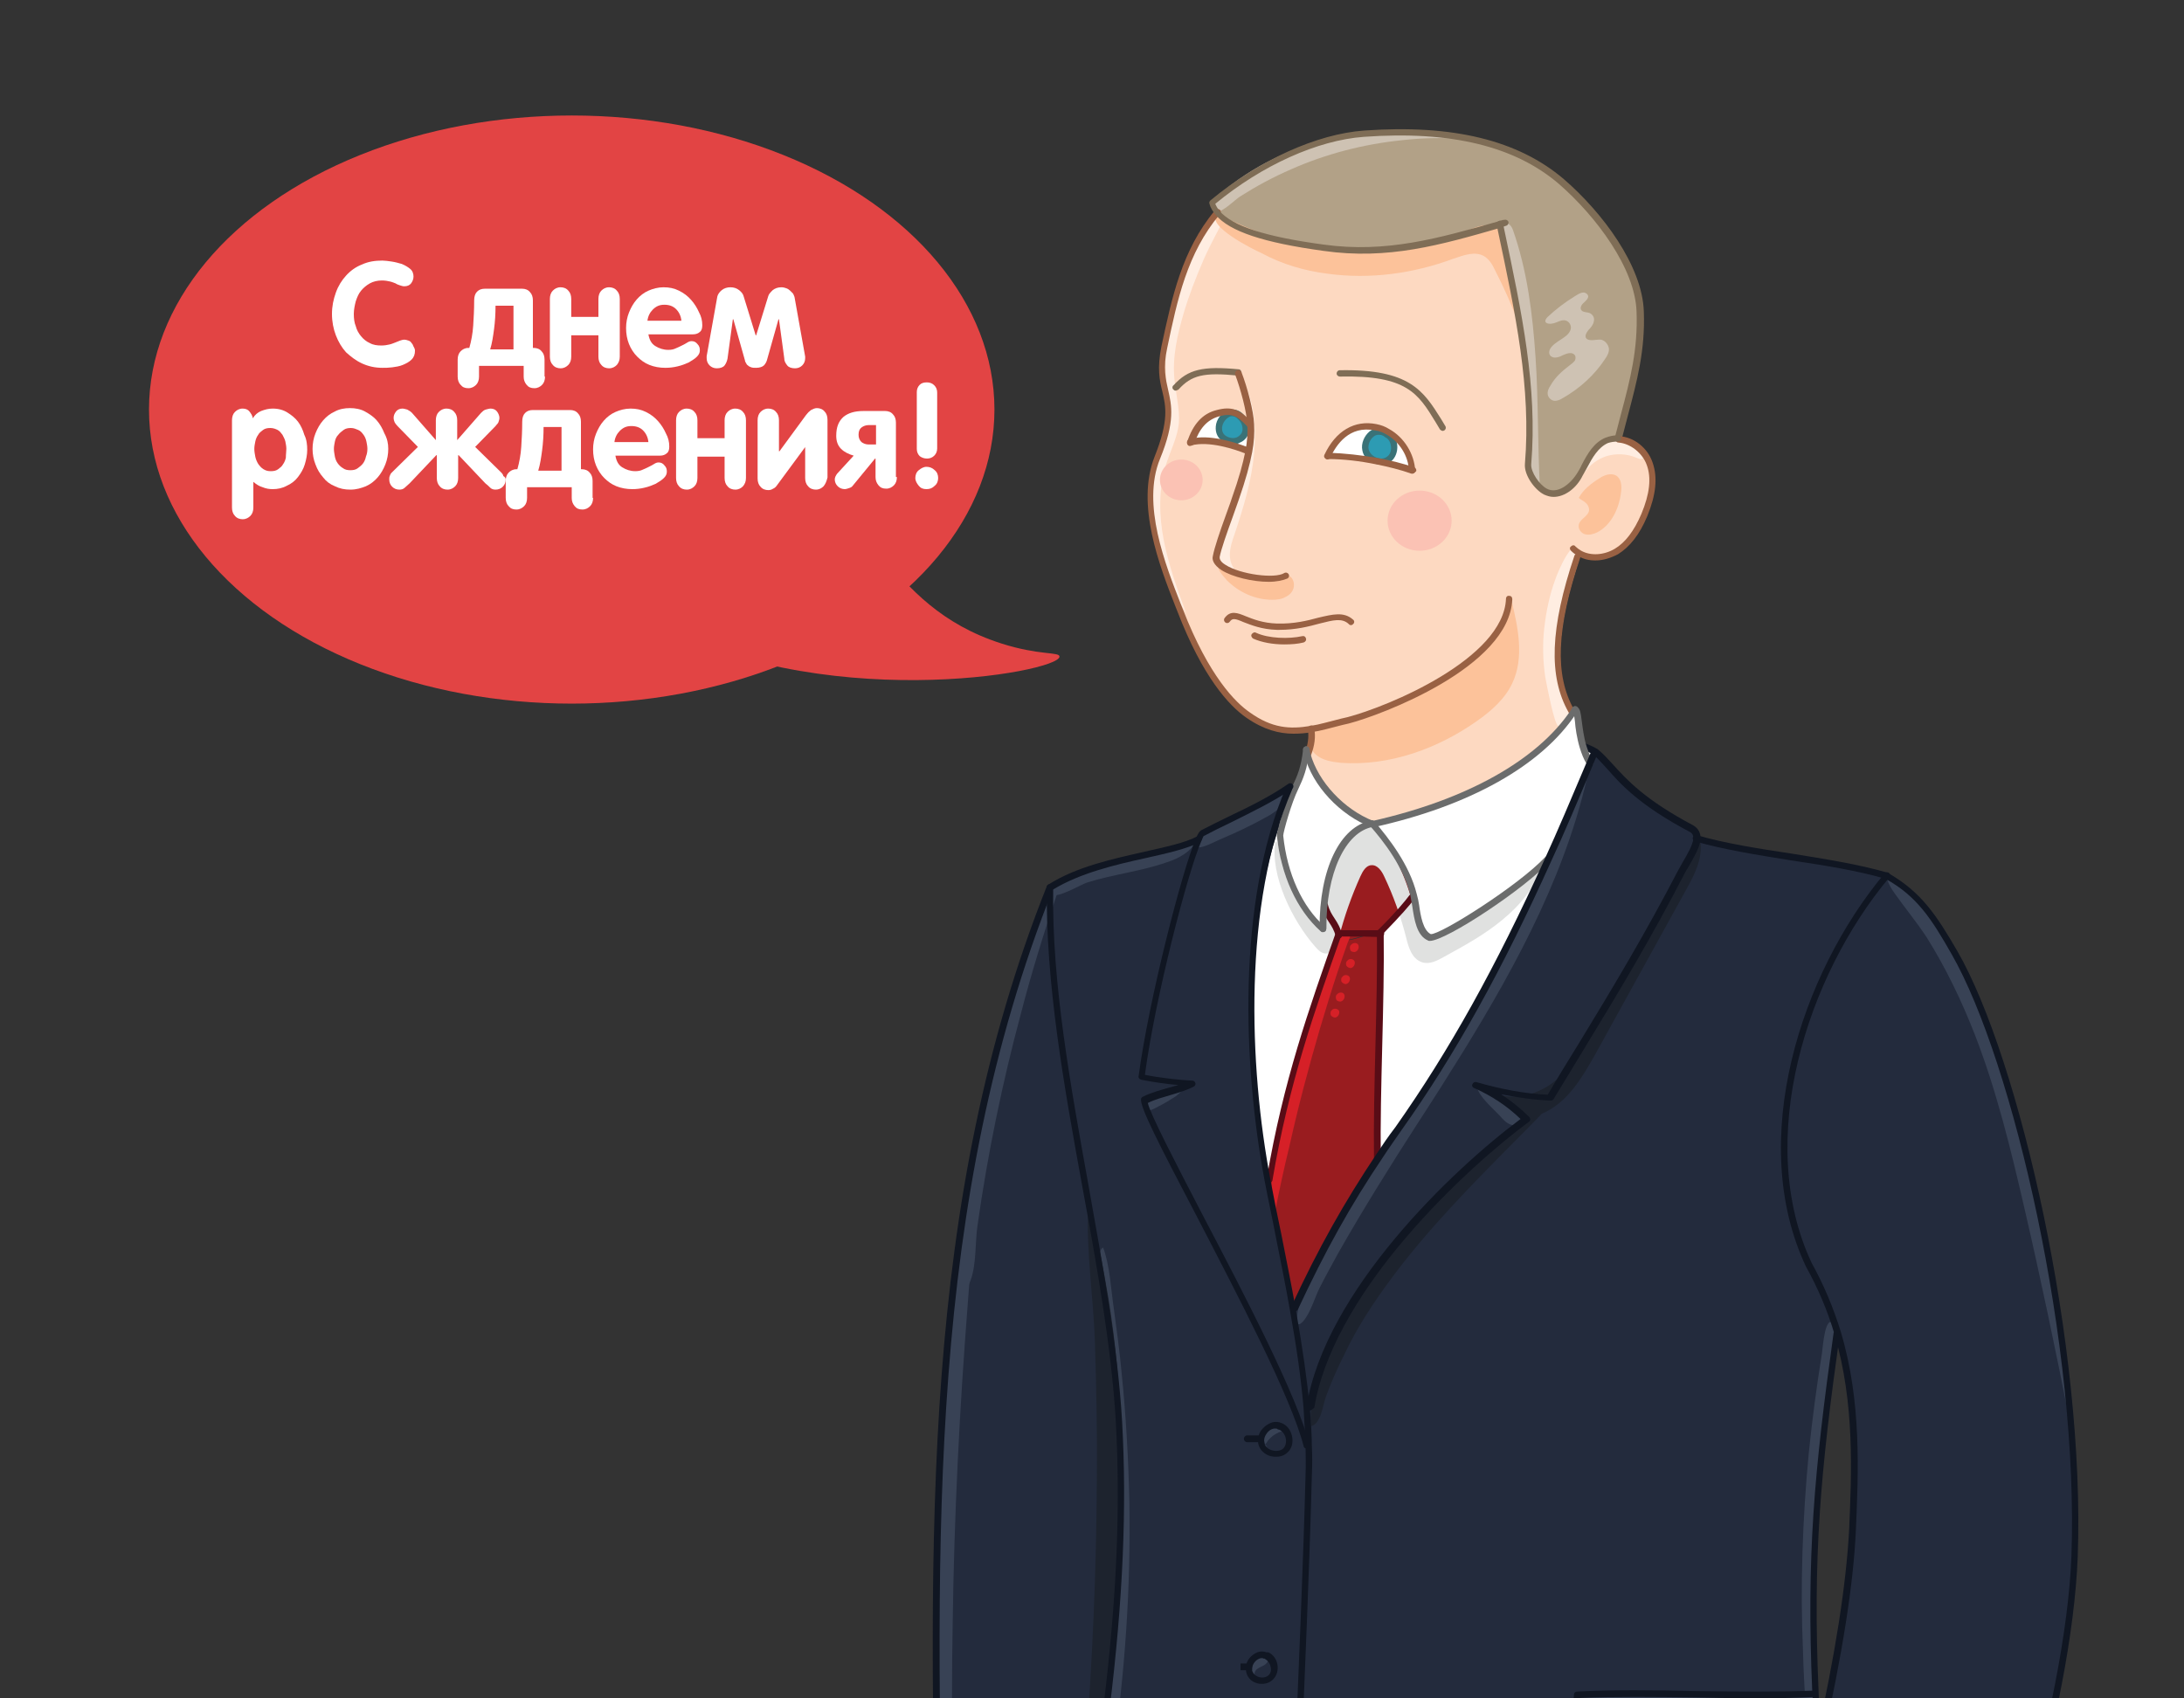<?xml version="1.0" encoding="utf-8"?>
<!-- Generator: Adobe Illustrator 18.1.1, SVG Export Plug-In . SVG Version: 6.00 Build 0)  -->
<svg version="1.1" id="Слой_1" xmlns="http://www.w3.org/2000/svg" xmlns:xlink="http://www.w3.org/1999/xlink" x="0px" y="0px"
	 viewBox="0 0 450 350" enable-background="new 0 0 450 350" xml:space="preserve">
<rect x="0" y="0" width="450" height="350" fill="#333333" stroke="none"/>
<g>
	<path fill="#2D9BB3" d="M252.3,90.4c-2.1-1.3-1.3-4.4,0.9-5.3c1.8-0.5,3.7,1.6,3.4,3.6C256.3,90.7,254,91.5,252.3,90.4z"/>
</g>
<g>
	<path fill="#232B3D" d="M263.5,170.5c-8.1,22.4-6.9,48-2.2,72.6c1.7,8.9,3.6,17.8,5.2,26.6c1.2,6.8,2.3,13.6,2.8,20.3
		c0.2,2.6,0.4,5.2,0.4,7.8l-0.5,0c-4.5-17.6-34-67.4-33.5-71.3c3.6-1.7,7.5-2.1,9.9-3.5c-2.7-0.1-7.7-0.7-10.5-1.3
		c2.1-16,9-42.5,11.8-48.9c0.4-0.8,0.6-1.3,0.8-1.4c6.3-3.3,12.5-5.8,18.2-9.6l0.1,0.1c-1.4,2.8-2.4,5.1-2.4,8.5L263.5,170.5z"/>
</g>
<g>
	<path fill="#FFFFFF" d="M256.9,92.9c-3.6-1.4-8.4-2.6-11.7-1.7c1.1-3.4,2.9-5.5,5.7-6.2c2.8-0.7,4.3-0.2,6.5,2.3l0.3,0
		c0.1,1.8,0,3.6-0.4,5.7L256.9,92.9z M252.3,90.4c1.6,1,4,0.3,4.3-1.7c0.3-2-1.6-4.1-3.4-3.6C251.1,86,250.3,89.2,252.3,90.4z"/>
</g>
<g>
	<path fill="#FFFFFF" d="M326.2,153.8c0,0,1.8,0.7,2.3,1.1c-0.3,0.7-0.6,1.4-0.9,2.1l-0.1-0.1C326.9,156,326.4,154.9,326.2,153.8
		L326.2,153.8z"/>
</g>
<g>
	<path fill="#232B3D" d="M269.3,290l0.4,0c4-24.6,32.2-50.3,44.4-59.3c-3-3-6.5-5.4-10.3-7.1c4.9,1.4,10.1,2.5,15.2,2.6
		c9.6-16,18.4-29.9,27-46.5c1.1-2.1,3.2-4.9,3.3-7l0.1,0c11.7,3.3,27.6,4.4,39.2,7.7c-17.7,21.2-27.8,55.2-16.1,80.2
		c2.6,4.7,4.5,9.4,5.9,14.1l0,0c-4.2,29.9-5.5,47-4.4,73.7l-3.5,0.1c-14.7,0.7-31-0.1-45.6,0.7c-0.2,4.3-0.4,8.5-0.7,12.8
		c16.1-0.2,33.7-0.2,49.8-0.4c-1.9,8.2-3.8,16-5.6,22.8c0.7,1.7,1.5,3.3,2.4,4.8c-3.5,2.7-5,7.2-6.1,11.5c-1.1,4.3-1.5,6.1-4.4,9.5
		c-1.1,1.3-2.5,2.8-1.8,4.4c1.5,3.3,6,1.5,7,0.8c-0.5,1.6-0.8,3.3-0.1,4.7c0.6,1.1,4.6,5,8,1.4c0,1.5-0.8,3.3,2.3,4.8
		c1.3,0.7,2.8,0.8,4.8-0.4c0.2,0.9,0.5,1.5,1.1,2l0,0c0.5,2.1-0.3,3.4-1.6,4.2c-1.7,1.1-4.3,1.3-5.5,1.4
		c-27.9,3.2-88.1,6.9-98.4,1.9c-6-2.9-11.1-11.2-11.5-17.8c0.7-10,4.1-81.4,4.9-113.9c0-2,0.1-3.9,0-5.9
		C269.7,295.3,269.6,292.7,269.3,290z"/>
</g>
<g>
	<path fill="#FFFFFF" d="M273.6,187.7c-0.4,1.4-0.7,2.7-1,3.7l-0.1,0.1c-5.3-4.7-8.1-12.3-8.8-19.3c-0.1-0.6-0.1-1.1-0.1-1.7
		c0-3.4,1.6-5.3,3-8.1c1-2.1,1.5-4.8,2.5-8c0.1,0.4,0.2,0.7,0.3,1.1c1.7,6.2,7.5,12,13.4,14.3C277.9,170.9,275.4,181,273.6,187.7z"
		/>
</g>
<g>
	<path fill="#FFFFFF" d="M283.5,88c0.9,0.2,1.7,0.5,2.4,0.9l-0.2,0.4c-2.9-1.5-4.7,1.3-4.4,3.3c0.2,1.2,1.2,2,2.4,2.3l0,0.2
		c-3.4-0.7-6.9-1.1-10.1-1.1C275.6,89.6,279.1,87.1,283.5,88z"/>
</g>
<g>
	<path fill="#FFFFFF" d="M291.3,184.5c-1.3-5.5-4.8-10.4-8.5-14.6c18.9-4.3,34.2-12.3,41.4-23.2c0.1-0.2,0.2-0.4,0.3-0.5
		c0.7-0.1,0.5,3.8,1.6,7.7c0.3,1.1,0.8,2.2,1.3,3.2l0.1,0.1c-2.9,6.9-5.7,13.6-8.7,20.1c-5.5,5.8-22.6,16.8-24.3,16
		c-2.3-1-2.6-5.1-3-7.6C291.5,185.3,291.4,184.9,291.3,184.5z"/>
</g>
<g>
	<path fill="#FFFFFF" d="M282.9,192.5c2.9-3.3,6.5-3.3,8.1-8l0.3-0.1c0.1,0.4,0.2,0.8,0.3,1.2c0.4,2.5,0.7,6.6,3,7.6
		c1.8,0.8,18.9-10.2,24.3-16c-8.7,19.3-18.2,37.6-30.8,55.4c-1.3,1.9-2.6,3.7-3.7,5.4l-0.6-0.4c-0.2-14.1-0.4-30.8-0.5-44.9
		L282.9,192.5C282.9,192.5,282.9,192.5,282.9,192.5L282.9,192.5z"/>
</g>
<g>
	<path fill="#FFFFFF" d="M275.8,192.8l0.1,0.6c0.1,0,0.1,0.1,0.2,0.1l-0.2,0.4c-6.1,17.1-11,29.7-14.3,49.2l-0.3,0.1
		c-4.1-24.4-5.4-50.3,2.2-72.6l0.1,0c0,0.5,0,1.1,0.1,1.7c0.7,7,3.5,14.6,8.8,19.3l0.1-0.1c0.3-1,0.6-2.3,1-3.7l0.2,0.1
		C274.5,190.3,275.2,190.2,275.8,192.8z"/>
</g>
<g>
	<path fill="#232B3D" d="M269.8,290l-0.4,0c-0.6-6.7-1.6-13.5-2.8-20.3l0,0l0,0l0.1,0c5.6-12,10.7-21.3,17.7-31.6
		c1.2-1.8,2.4-3.6,3.7-5.4c12.6-17.8,22.1-36.1,30.8-55.4c3-6.6,5.8-13.3,8.7-20.1c0.3-0.7,0.6-1.4,0.9-2.1c4,3.4,6,8.5,19.7,15.7
		c0.9,0.5,1.2,1.2,1.1,2c-0.1,2-2.2,4.9-3.3,7c-8.5,16.6-17.4,30.5-27,46.5c-5.1-0.2-10.3-1.2-15.2-2.6c3.8,1.7,7.3,4.1,10.3,7.1
		C301.9,239.7,273.7,265.4,269.8,290z"/>
</g>
<g>
	<path fill="#991C1F" d="M282.8,169.8c3.7,4.2,7.2,9.2,8.5,14.6l-0.3,0.1c-2.3,3.7-4.7,5.3-7.6,8.6l-0.5-0.6c-2.4,0-4.7,1.8-6.9,0.9
		c-0.1,0-0.1,0-0.2-0.1l-0.1-0.6c-0.6-2.6-2.2-3.4-2.8-6v-3.5C274.7,176.7,277.9,170.9,282.8,169.8z"/>
</g>
<g>
	<path fill="#232B3D" d="M258,391.3c-1.2,0.5-2.1,1.9-1.8,3.2c0.4,1.9,3,2.7,4.5,1.5c1.5-1.2,1.1-3.9-0.6-4.7L258,391.3z
		 M259.3,341.1c-1,0.3-1.8,1.4-2,2.4c0,0.3,0,0.6,0.1,0.9c0.5,1.7,3.1,2.5,4.4,1.2c1.3-1.2,0.9-3.8-0.8-4.5L259.3,341.1z
		 M264.9,298.8c1.5-1.4,0.8-4.4-1.2-5l-1.4-0.1c-1.6,0.4-2.9,2.1-2.4,3.7C260.5,299.5,263.4,300.3,264.9,298.8z M230.5,292.8
		c-2-34.8-14.8-75.2-14.2-110c9.6-6,24.1-6.7,30.5-9.9l0,0c-2.7,6.4-9.6,32.9-11.8,48.9c2.8,0.6,7.8,1.2,10.5,1.3
		c-2.4,1.4-6.3,1.8-9.9,3.5c-0.5,3.9,29,53.7,33.5,71.3l0.5,0c0.1,2,0.1,3.9,0,5.9c-0.8,32.5-4.2,104-4.9,113.9c0,0.4-0.1,0.8-0.1,1
		c-0.5,4.6-3.1,12.2-6.5,15.2c-3.3,2.9-15.6,2.2-25.5,0.4c-2.7-0.5-5.2-1-7.3-1.6c-0.1-2,0-3.6,0.2-5c0.3-3.5,1.1-5.7,0.9-9.9
		c-0.3-6.1,0.2-17.5-2.4-23.3c-0.1-9.6,0.5-17.8,2.1-29c0.1-0.7,0.2-1.4,0.3-2.1l0.3,0c1.6,0.4,1.6,1.6,8.9,0.7
		c0.1-3.9,0.1-7.3,0-11.1c-5,0.1-5.4-0.3-7.3-0.9l-0.4,0C230.3,332.5,231.7,312.7,230.5,292.8z"/>
</g>
<g>
	<path fill="#B2A187" d="M309,46.2c-13.5,3.9-23.6,6.6-36.3,4.8c-11.7-1.6-18.9-3.8-21.8-7.2c-0.5-0.7-1-1.3-1.2-2.1
		c8.4-7,20.4-13.5,31.4-14.2c25.3-1.8,36.1,5.9,40.7,9.9c7.3,6.2,15.9,17.2,16.3,26.8c0.3,9.6-2.1,16.6-4.4,25.9l0,0.4
		c-0.8,0-1.5,0.1-2.3,0.4c-2.7,1.2-3.9,4.3-5.5,6.9c-1.5,2.6-4.6,5-7.3,3.6c-1.7-0.9-3.8-3.7-3.6-5.6c1.3-16.2-2.1-31.6-5.9-49.5
		L309,46.2z"/>
</g>
<g>
	<path fill="#FFFFFF" d="M286.2,94.5c1.6-1.2,1.4-4.2-0.5-5.1l0.2-0.4c2.9,1.6,4.9,4.7,5,8c-2.3-0.8-4.8-1.4-7.3-1.9l0-0.2
		C284.6,95.1,285.5,95,286.2,94.5z"/>
</g>
<g>
	<path fill="#FDD9C1" d="M257.4,87.3c-2.2-2.5-3.7-3-6.5-2.3c-2.8,0.7-4.5,2.8-5.7,6.2c3.3-1,8.2,0.3,11.7,1.7l0.3,0.1
		c0.4-2.1,0.5-3.9,0.4-5.7L257.4,87.3z M324.1,146.6c-7.2,10.9-22.5,18.9-41.4,23.2c-6-2.3-11.7-8.1-13.4-14.3l0,0
		c0.6-1.4,1.1-3.3,0.7-5.3c-4.5,0.8-8.3,0.4-13-2.9c-2.4-1.7-8.2-6.7-14-21.6c-3.1-8.1-8.7-21.4-4.7-31.4
		c5.3-13.2-0.7-12.7,1.5-22.8c2.2-10.3,4.2-19.7,10.9-27.7c2.9,3.4,10.1,5.6,21.8,7.2c12.8,1.8,22.8-0.9,36.3-4.8l0,0.1
		c3.8,17.9,7.2,33.3,5.9,49.5c-0.2,2,1.9,4.7,3.6,5.6c2.6,1.4,5.7-1,7.3-3.6c1.5-2.6,2.7-5.7,5.5-6.9c0.7-0.3,1.5-0.4,2.3-0.4
		c2.7,0.1,5.4,2.3,6.3,5c1.2,3.4,0.3,7.3-1.1,10.6c-1.2,3-3,5.9-5.7,7.5c-2.2,1.4-5.3,1.7-7.5,0.4l-0.4,0.6
		c-4.5,13.4-5.7,23.9-1.3,31.8L324.1,146.6z M291,97c-0.1-3.3-2.1-6.5-5-8c-0.7-0.4-1.6-0.7-2.4-0.9c-4.5-0.9-7.9,1.6-10,5.9
		c3.2,0.1,6.7,0.4,10.1,1.1C286.2,95.6,288.7,96.2,291,97z"/>
</g>
<g>
	<path fill="#2D9BB3" d="M285.7,89.3c1.8,0.9,2.1,3.9,0.5,5.1c-0.7,0.5-1.6,0.6-2.5,0.4c-1.1-0.3-2.1-1.1-2.4-2.3
		C281,90.6,282.9,87.8,285.7,89.3z"/>
</g>
<g>
	<path fill="#991C1F" d="M284.2,192.7c0.2,14.1-0.6,31-0.4,45.1l0.6,0.4c-7,10.4-12.1,19.6-17.7,31.6l-0.1,0l0,0l0,0
		c-1.6-8.8-3.5-17.7-5.2-26.6l0.3-0.1c3.3-19.4,8.2-32.1,14.3-49.2l0.2-0.4c2.1,0.9,4.5-0.9,6.9-0.9c0,0,0,0,0,0L284.2,192.7z"/>
</g>
<g>
	<path fill="#232B3D" d="M224.1,394.5c-3.6-1.6-15.3-2.3-23.8-1.3c-2.6,0.3-4.9,0.8-6.6,1.5c-1.8-82.7-2.8-147.8,22.7-211.9
		c-0.6,34.8,12.2,75.3,14.2,110c1.1,19.9-0.2,39.7-2.6,59.4c-0.4,3.7-0.9,7.5-1.5,11.2c-0.1,0.7-0.2,1.4-0.3,2.1
		C224.6,376.7,224,384.9,224.1,394.5z"/>
</g>
<g>
	<path fill="#232B3D" d="M393,405.5c-9.3-2.2-17.2-8.1-22-16.2c-0.9-1.5-1.7-3.1-2.4-4.8c1.8-6.9,3.7-14.7,5.6-22.8
		c0.2-0.8,0.4-1.6,0.5-2.4c0,0,0,0,0,0c3.4-15.1,6.3-31,6.9-44c0.6-13,1.1-26.6-3-40.5c-1.4-4.7-3.3-9.4-5.9-14.1
		c-11.8-25-1.6-59,16.1-80.2c6.8,3.9,9.9,9,13.8,15.8c13.2,22.9,26.3,82.5,24.8,124.6c-0.6,17.1-5.4,38.5-11.2,57.7
		c-3.4-0.3-6.1-0.8-9.1-2.3c-3.2,11.6-5,18.2-8.9,29.6l0,0.2C396.3,406.1,394.6,405.8,393,405.5z"/>
</g>
<g>
	<path fill="#232B3D" d="M374.7,359.2C374.6,359.2,374.7,359.2,374.7,359.2c-0.2,0.8-0.4,1.6-0.5,2.4c-16.1,0.2-33.7,0.1-49.8,0.4
		c0.2-4.3,0.4-8.5,0.7-12.8c14.7-0.7,31,0.1,45.6-0.7l3.5-0.1C374.2,351.9,374.4,355.5,374.7,359.2z"/>
</g>
<g>
	<path fill="#232B3D" d="M263.7,293.8c2,0.6,2.7,3.6,1.2,5c-1.5,1.4-4.4,0.6-5-1.4c-0.4-1.6,0.9-3.4,2.4-3.7L263.7,293.8z"/>
</g>
<g>
	<path fill="#232B3D" d="M257.3,343.6c0.1-1.1,0.9-2.1,2-2.4l1.7,0.1c1.7,0.7,2.2,3.3,0.8,4.5c-1.3,1.2-3.9,0.5-4.4-1.2
		C257.3,344.2,257.3,343.9,257.3,343.6z"/>
</g>
<g>
	<path fill="#CEC2B3" d="M302.1,28.7c-13.2-3.4-27.6-1.9-39.8,4.1c-3.9,1.9-7.6,4.3-10.8,7.1c-0.7,0.6-2.9,3.7-0.7,3.7
		c1.3,0,3.6-2.4,4.7-3.1c3.3-2.1,6.8-4,10.5-5.6c7.2-3.2,15-5.2,22.8-6C293.2,28.4,297.7,28.3,302.1,28.7z"/>
</g>
<g>
	<path fill="#CEC2B3" d="M311.7,47.3c3,8.5,4.1,17.5,4.7,26.5s0.4,18,0.9,26.9c-1.4-1.5-2-3.5-2.2-5.5c-0.2-2,0-4,0.1-6
		c0.3-6.8-0.8-13.6-2-20.3c-0.8-4.8-1.7-9.6-2.6-14.4c-0.4-2.3-1.2-4.8-1.4-7.1C309.1,45.3,311,45.5,311.7,47.3z"/>
</g>
<g>
	<path fill="#CEC2B3" d="M318.9,65.3c-0.3,0.3-0.5,0.6-0.5,0.9c0.1,0.6,1.1,0.6,1.8,0.4s1.3-0.6,2-0.6c1.2,0,1.8,1.3,1.3,2.2
		c-0.4,0.9-1.5,1.5-2.4,2.1c-0.9,0.6-1.9,1.4-1.9,2.3c0,0.3,0.1,0.7,0.5,0.9c0.6,0.4,1.6,0.1,2.3-0.3c0.7-0.3,1.7-0.7,2.3-0.2
		c0.4,0.3,0.4,0.9,0.2,1.3c-0.3,0.4-0.7,0.7-1.1,1c-1.6,1.2-3,2.5-3.9,4.1c-0.4,0.6-0.7,1.2-0.6,1.9c0.1,0.6,0.7,1.3,1.5,1.3
		c0.5,0,1-0.2,1.5-0.5c3.7-2.1,6.7-4.9,8.8-8.1c0.5-0.7,0.9-1.5,0.8-2.2s-0.7-1.6-1.6-1.8c-1-0.1-2.3,0.4-3-0.2
		c-0.5-0.5,0-1.3,0.4-1.8c0.5-0.5,1-1.1,1.1-1.8c0.2-0.7-0.2-1.4-0.9-1.7c-0.5-0.2-1.2-0.1-1.6-0.5c-0.4-0.4-0.2-1,0.3-1.5
		c0.5-0.5,1.5-1.2,0.8-1.9c-0.8-0.8-1.9,0.1-2.6,0.5C322.3,62.4,320.5,63.8,318.9,65.3z"/>
</g>
<g>
	<path fill="#FFEDE1" d="M243.9,64.5c-1.3,4.5-2.4,9.1-1.9,13.8c0.3,3,1.1,6,0.9,8.9c-0.3,3-1.8,5.8-2.7,8.7
		c-1.5,5-1.4,10.4-0.4,15.5c1,5.1,2.8,10.1,4.6,15c-5.3-8.5-9-18.7-7-28.5c0.8-4,2.6-7.8,3-11.8c0.4-3.3-0.1-6.6-0.2-9.9
		c-0.5-11.6,3.2-23.3,10.2-32.5c1.7,2,1.4,2.2,0.2,4.5c-0.9,1.7-1.8,3.5-2.6,5.3C246.4,57.2,245,60.8,243.9,64.5z"/>
</g>
<g>
	<path fill="#FFEDE1" d="M258.4,93.4c-0.5,5.7-2.2,11.2-4,16.6c-0.5,1.4-1,2.9-1,4.4s0.7,3.1,2,3.8c-2.4,0.2-4.2-2.3-4.3-4.7
		s1-4.6,2.1-6.7c2.2-4.5,3.9-9.2,4.6-14.2c0.6-4.5-0.4-8.3-1-12.7C258.6,84,258.8,88.9,258.4,93.4z"/>
</g>
<g>
	<path fill="#FFEDE1" d="M321.1,149.6c1.2-0.2,2-1.5,2.1-2.8c0.1-1.3-0.3-2.5-0.7-3.7c-2.4-8.6-0.3-17.8,2.4-26.4
		c0.3-0.9,0.6-1.8,0.4-2.6c-0.9-4.5-4.5,4.2-4.8,5.2c-1.2,3.2-1.9,6.6-2.3,10c-0.4,3.4-0.3,6.9,0.2,10.3
		C318.6,140.6,320.3,149.7,321.1,149.6z"/>
</g>
<g>
	<path fill="#FFEDE1" d="M331,94c2-0.6,4.2-0.5,6.1,0.3c0.3,0.1,0.6,0.3,1,0.3c0.3,0,0.7-0.3,0.7-0.6c0-0.2-0.1-0.4-0.3-0.5
		c-1.7-1.9-4.3-3.3-6.8-2.6c-1.5,0.4-2.7,1.5-3.5,2.8c-0.8,1.2-1.2,2.5-1.7,3.7C327.5,95.8,329.2,94.6,331,94z"/>
</g>
<g>
	<path fill="#FCC29A" d="M271,155.4c1.4,1.3,3.4,1.6,5.3,1.8c10,0.7,19.9-2.9,28-8.6c3-2.1,5.8-4.6,7.3-7.8
		c2.5-5.3,1.2-11.5-0.2-17.2c-3,8-9.7,14.1-17.3,18.1c-5.3,2.8-10.9,4.7-16.6,6.3c-1.9,0.5-5.5,0.7-7,2.2
		C269.2,151.4,269.7,154.2,271,155.4z"/>
</g>
<g>
	<path fill="#FCC29A" d="M329.5,98.6c1-0.7,2.4-1.2,3.5-0.6c1.1,0.7,1.2,2.2,1,3.5c-0.4,3.3-2,6.7-4.9,8.2c-0.8,0.4-1.7,0.6-2.5,0.4
		c-0.8-0.2-1.5-1.1-1.3-2c0.3-1.2,1.8-1.6,2.1-2.8c0.1-0.6-0.2-1.3-0.7-1.7c-0.4-0.4-1-0.6-1.4-1C326.2,100.9,327.9,99.6,329.5,98.6
		z"/>
</g>
<g>
	<path fill="#FCC29A" d="M262.1,123.6c1,0,2-0.1,2.8-0.6c0.9-0.4,1.6-1.2,1.7-2.2c0.1-1-0.4-2-1.3-2.3c-0.7-0.2-1.4,0-2.1,0.1
		c-2.2,0.5-4.6,0.7-6.9,0.1c-0.8-0.2-1.6-0.5-2.3-0.8c-0.4-0.2-2-1.6-2.4-1.6c-1.7,0.2,0.7,2.7,1.2,3.3
		C255.3,122.1,258.7,123.6,262.1,123.6z"/>
</g>
<g>
	<path fill="#FCC29A" d="M273.5,56.4c8.7,1.2,17.7,0,26-3.1c2.1-0.7,4.4-1.6,6.3-0.5c1,0.6,1.7,1.7,2.2,2.8c1.9,3.7,3.6,7.5,5,11.4
		c-0.2-6.1-1.3-12.1-3.3-17.9c-0.2-0.7-0.5-1.4-1-1.9c-1.4-1.4-3.7-0.7-5.6,0c-13,5.1-27.8,5.5-41.2,1.5c-3.9-1.2-7.4-2.9-11.1-4.5
		c-2.4,2.3,7.4,7.2,9.2,8C264.3,54.5,268.8,55.8,273.5,56.4z"/>
</g>
<g>
	<path fill="#E0E1E0" d="M271,195.1c0.6,0.7,1.3,1.4,2.2,1.4c1.6,0,2.3-1.9,2.7-3.4c1.1-4.3,2.6-8.5,4.4-12.5
		c0.5-1.1,1.2-2.3,2.3-2.3c1.2-0.1,2.1,1.2,2.6,2.3c1.9,4,3.4,8.2,4.5,12.5c0.5,2.1,1.2,4.5,3.3,5.2c1.5,0.5,3.1-0.3,4.5-1.1
		c4.2-2.3,8.4-4.6,12-7.6c3.7-3,6.8-6.8,8.3-11.3c-6,4.2-12,8.3-18,12.5c-1,0.7-2.1,1.5-3.3,1.8s-2.7,0.2-3.6-0.7
		c-0.8-0.8-1-2.1-1.3-3.2c-1.1-6-3.6-11.8-7.2-16.8c-0.6-0.8-1.3-1.7-2.3-1.9c-1.3-0.3-2.5,0.7-3.4,1.7c-4.8,5.3-5.8,12.8-6.6,19.9
		c0.1-0.5-2.9-3.2-3.3-3.8c-1.1-1.5-2-3.1-2.8-4.8c-0.8-1.6-1.4-3.3-1.9-5c-0.3-1.1-0.4-4.2-1.3-4.7
		C261.6,180.4,266.4,189.9,271,195.1z"/>
</g>
<g>
	<path fill="#D62027" d="M262.7,249.8c-1.3-3.7-0.6-7.8,0.2-11.6c2.9-14.5,6.8-28.9,11.6-42.9c0.3-0.9,0.6-1.7,1.3-2.4
		c0.4-0.4,1.5-1,2.1-0.6c0.7,0.5-0.1,1.5-0.3,2.2c-0.7,1.9-1.3,3.8-2,5.8c-1.3,3.9-2.5,7.9-3.7,11.9c-2.3,7.9-4.4,15.8-6.2,23.9
		C264.6,240.6,263.6,245.2,262.7,249.8z"/>
</g>
<g>
	<path fill="#D62027" d="M277.6,198c-0.3,0.2-0.3,0.6-0.2,1c0.2,0.3,0.6,0.5,0.9,0.5c0.6-0.1,1-0.8,0.8-1.4
		C278.8,197.5,277.9,197.5,277.6,198L277.6,198z"/>
</g>
<g>
	<path fill="#D62027" d="M278.4,194.7c-0.3,0.2-0.3,0.6-0.2,1s0.6,0.5,0.9,0.5c0.6-0.1,1-0.8,0.8-1.4
		C279.7,194.2,278.8,194.2,278.4,194.7L278.4,194.7z"/>
</g>
<g>
	<path fill="#D62027" d="M276.6,201.3c-0.3,0.2-0.3,0.6-0.2,1c0.2,0.3,0.6,0.5,0.9,0.5c0.6-0.1,1-0.8,0.8-1.4
		C277.8,200.8,276.9,200.8,276.6,201.3L276.6,201.3z"/>
</g>
<g>
	<path fill="#D62027" d="M275.5,204.9c-0.3,0.2-0.3,0.6-0.2,1s0.6,0.5,0.9,0.5c0.6-0.1,1-0.8,0.8-1.4
		C276.8,204.4,275.9,204.4,275.5,204.9L275.5,204.9z"/>
</g>
<g>
	<path fill="#D62027" d="M274.4,208.2c-0.3,0.2-0.3,0.6-0.2,1c0.2,0.3,0.6,0.5,0.9,0.5c0.6-0.1,1-0.8,0.8-1.4
		C275.6,207.8,274.7,207.7,274.4,208.2L274.4,208.2z"/>
</g>
<g>
	<path fill="#384255" d="M260.7,168.5c1.1-0.6,2.3-1.3,3.2-2.3c0.9-1,1.5-2.2,1.4-3.5c-5.2,2.5-10.3,5-15.5,7.6
		c-0.9,0.4-1.8,0.9-2.6,1.6c-0.8,0.8-1.7,2.4-0.3,2.7c1,0.2,3.9-1.4,4.9-1.8C254.9,171.5,257.8,170.1,260.7,168.5z"/>
</g>
<g>
	<path fill="#384255" d="M240.4,177.7c2.5-0.8,5.1-2.2,6.2-4.6c-8.2,2.2-16.5,4.4-24.7,6.7c-1.1,0.3-7,2.5-5,4.5
		c0.9,0.9,5.8-2,7-2.4C229.2,180.2,235,179.6,240.4,177.7z"/>
</g>
<g>
	<path fill="#384255" d="M406.9,213.2c4.5,11.6,7.4,23.6,10.2,35.7c3.4,14.7,6.5,29.5,9.4,44.3c-2-18.4-4.4-36.8-8.8-54.7
		c-4.4-18-10.5-34.4-20-50.2c-1.1-1.8-4.7-4.9-6.3-6.3c-2.6-2.2-3.5-1.5-1.1,2c2.2,3.1,4.6,6,6.7,9.2
		C401,199.6,404.2,206.3,406.9,213.2z"/>
</g>
<g>
	<path fill="#384255" d="M373.2,363.5c2.1-5.7,1.5-12,1-18.1c-1.6-21.2-0.4-42.6,3.5-63.5c0.4-2,1.8-7.2,0.3-9c-2-2.4-2.4,4.8-2.6,6
		c-1.1,6.8-2,13.6-2.7,20.4c-1.3,13.7-1.8,27.4-1.2,41.1C371.7,348.1,372.3,355.8,373.2,363.5z"/>
</g>
<g>
	<path fill="#384255" d="M202.9,231.8c-7.9,29.1-9.3,59.5-9.8,89.7c-0.3,18.9-0.3,37.9,0.1,56.8c0.1,5.3-0.3,10.9,0.5,16.1
		c5-1.5,3.1-6.5,3-10.9c-0.2-5.5-0.3-11.1-0.4-16.6c-0.2-10.9-0.2-21.8,0-32.7c0.3-21.9,1.4-43.7,3.1-65.5
		C200.3,256.3,201.5,244.1,202.9,231.8z"/>
</g>
<g>
	<path fill="#384255" d="M217.7,184.5c0.2-0.7,0.4-1.5-0.1-2c-0.9-0.8-2,0.6-2.4,1.8c-5.7,18.1-11.1,36.4-15.2,54.9
		c-1.6,7.2-3,14.6-2.7,22c0.1,2.3,1,7.4,2.7,2.6c1.2-3.3,0.9-7.7,1.4-11.2c2.1-14.8,5.1-29.4,9-43.9
		C212.5,200.6,215,192.5,217.7,184.5z"/>
</g>
<g>
	<path fill="#384255" d="M301.3,217c11.6-18.8,22.3-38.7,26.5-60.5c-8.1,19-16.2,38.1-26.9,55.7c-10,16.5-22.3,31.7-30.5,49.1
		c-1.1,2.3-2,4.6-2.6,7c-0.3,1.3-1.4,6.3,0.7,4c1.5-1.7,2.4-4.9,3.4-6.9c1.2-2.4,2.5-4.7,3.8-7.1c5.1-9,10.6-17.8,16.2-26.5
		C295.1,226.9,298.2,222,301.3,217z"/>
</g>
<g>
	<path fill="#384255" d="M245.2,223.6c-2.1,0.7-4.2,1.5-6.4,2c-0.7,0.2-1.3,0.3-1.9,0.6c-0.7,0.4-1.7,1.8-0.8,2.5
		c0.7,0.5,2.2-0.5,2.8-0.8c1.2-0.6,2.3-1.3,3.4-2C243.2,225.2,244.3,223.9,245.2,223.6z"/>
</g>
<g>
	<path fill="#384255" d="M309,229.9c0.7,0.8,1.4,1.6,2.4,1.9c1,0.3,2.3-0.2,2.5-1.2c0.1-0.8-3.8-3.4-4.4-3.8
		c-1.5-1.1-3.4-2.4-5.2-2.9C304.6,225.9,307.6,228.4,309,229.9z"/>
</g>
<g>
	<path fill="#384255" d="M367.5,352c1.1,0,2.2,0,3.1-0.4s1.7-1.5,1.5-2.5c-14.7-0.2-29.3-0.4-44-0.6c-1.7,0-5.8,1.7-2.6,2.7
		c2.6,0.8,6.6,0.1,9.4,0.2c6.9,0.1,13.9,0.3,20.8,0.4C359.7,351.8,363.6,351.9,367.5,352z"/>
</g>
<g>
	<path fill="#384255" d="M223.2,391.7c1-4.2,1.2-8.8,1.7-13.1c0.6-4.5,1.1-8.9,1.6-13.4c1.1-9,2-18,2.7-27
		c1.4-17.9,1.9-35.9,0.6-53.9c-0.4-5-0.9-10-1.6-15c-0.3-2.1-3-11.3-0.9-12.2c1.4,3.8,1.6,8.6,2.2,12.6c0.6,4.4,1.2,8.8,1.6,13.2
		c0.9,8.8,1.4,17.7,1.6,26.6c0.3,17.7-0.9,35.4-3.5,52.9C227.6,372.2,225.7,382,223.2,391.7z"/>
</g>
<g>
	<path fill="#384255" d="M260.6,298c0.7-1.7,2.4-2.9,4.2-3.2c-0.9-1-2.6-1.1-3.6-0.2c-1,0.9-1,2.6-0.1,3.6L260.6,298z"/>
</g>
<g>
	<path fill="#384255" d="M258.6,345.4c-0.3-0.5,0-1.2,0.5-1.5c0.5-0.4,1.1-0.5,1.6-0.9s0.8-1,0.5-1.5c-0.2-0.3-0.6-0.4-1-0.5
		c-1.2,0-2.3,0.8-2.6,2c-0.2,1.1,0.4,2.4,1.5,2.9L258.6,345.4z"/>
</g>
<g>
	<path fill="#1D232E" d="M220.2,393.1c0.9,0.2,1.7,0.4,2.6,0.6c2.7-24.5,6.5-48.9,7.8-73.5c1-18.7,0.6-37.6-2.8-56
		c-0.9-5.1-1.9-10.4-3.6-15.2c-0.4,9,1.1,18.5,1.4,27.6c0.3,9.4,0.5,18.8,0.4,28.2c-0.1,18.9-0.9,37.8-2.4,56.6
		C222.6,371.9,221.5,382.6,220.2,393.1z"/>
</g>
<g>
	<path fill="#1D232E" d="M286.8,263.3c7.5-10.1,16.4-19.1,25.2-28c1.9-1.9,3.8-3.8,5.7-5.8c5.3-2.2,8.4-7.6,11.2-12.6
		c6.2-11.2,12.4-22.5,18.6-33.7c1.8-3.2,3.6-6.9,2.7-10.5c-7.2,13-14.4,25.9-21.6,38.9c-2.4,4.3-4.9,8.8-8.9,11.7
		c-4,2.9-9.9,3.9-13.8,0.8c2.8,2,5.6,4,8.4,6c-10.6,9.1-21.4,18.4-29.8,29.5c-3.8,5.1-7.2,10.5-9.7,16.3c-2.2,5.1-5.3,12.4-4.7,18
		c2.1-0.4,2.5-4.5,3.1-6.1c1.1-3,2.4-5.9,3.8-8.7C279.6,273.6,283,268.4,286.8,263.3z"/>
</g>
<g>
	<g>
		<path fill="#996143" d="M266.5,151.2c-2.9,0-6.1-0.8-9.7-3.3c-3.6-2.5-9-8.4-14.2-21.9l-0.4-1c-3.3-8.4-8.2-21-4.3-30.9
			c3-7.5,2.3-10.4,1.6-13.4c-0.6-2.4-1.1-4.8-0.2-9.3c2.2-10.2,4.2-19.8,11-28l0.6,0.3l-0.5-0.4c0.2-0.3,0.6-0.3,0.9-0.1
			c0.3,0.2,0.3,0.6,0.1,0.9c0,0-0.1,0.1-0.1,0.1c-6.7,8-8.7,17.5-10.8,27.5c-0.9,4.1-0.3,6.5,0.2,8.7c0.7,3.1,1.5,6.4-1.7,14.2
			c-3.8,9.3,1.1,21.7,4.3,29.9l0.4,1c5.4,13.9,10.9,19.3,13.8,21.3c4.6,3.3,8.3,3.5,12.5,2.8c1.9-0.3,4-0.9,6.3-1.5l1.3-0.3
			c8.5-2.2,32.2-12.1,32.7-24.4c0-0.4,0.3-0.7,0.7-0.6c0.4,0,0.6,0.3,0.6,0.7c-0.6,14-27.1,23.9-33.7,25.6l-1.3,0.3
			c-2.4,0.6-4.4,1.2-6.4,1.5C269,151.1,267.8,151.2,266.5,151.2z"/>
	</g>
</g>
<g>
	<g>
		<path fill="#996143" d="M323.8,147.1c-0.2,0-0.5-0.1-0.6-0.3c-4.2-7.4-3.8-17.4,1.2-32.3c0.1-0.3,0.5-0.5,0.8-0.4
			c0.3,0.1,0.5,0.5,0.4,0.8c-4.9,14.6-5.3,24.2-1.3,31.3c0.2,0.3,0.1,0.7-0.3,0.9C324,147.1,323.9,147.1,323.8,147.1z"/>
	</g>
</g>
<g>
	<g>
		<path fill="#996143" d="M269.4,156.2c-0.1,0-0.2,0-0.2,0c-0.3-0.1-0.5-0.5-0.4-0.9c0.7-1.8,0.9-3.4,0.7-4.9c0-0.1,0-0.1,0-0.2
			c0-0.4,0.3-0.7,0.7-0.7l0,0c0.3,0,0.6,0.2,0.6,0.5c0,0,0,0.1,0,0.1c0.3,1.7,0.1,3.5-0.7,5.6C269.9,156,269.6,156.2,269.4,156.2z"
			/>
	</g>
</g>
<g>
	<g>
		<path fill="#590C16" d="M275.8,193.4c-0.3,0-0.6-0.2-0.6-0.5c-0.3-1.2-0.8-2-1.4-2.9c-0.6-0.9-1.2-1.9-1.5-3.3
			c-0.1-0.4,0.1-0.7,0.5-0.8c0.4-0.1,0.7,0.1,0.8,0.5c0.3,1.2,0.8,2,1.4,2.9c0.6,0.9,1.2,1.9,1.5,3.3c0.1,0.4-0.1,0.7-0.5,0.8
			C275.9,193.4,275.8,193.4,275.8,193.4z"/>
	</g>
</g>
<g>
	<g>
		<path fill="#590C16" d="M278.6,193c-2.8,0-2.9,0-3-0.1c-0.3-0.2-0.4-0.6-0.2-0.9c0.1-0.2,0.4-0.3,0.7-0.3c0.5,0,5.8,0,8.4,0
			c0,0,0,0,0,0c0.4,0,0.7,0.3,0.7,0.7c0,0.4-0.3,0.7-0.7,0.7C281.7,193,279.9,193,278.6,193z"/>
	</g>
</g>
<g>
	<g>
		<path fill="#590C16" d="M284.4,192.9c-0.4,0-0.7-0.3-0.7-0.7c0-0.3,0.1-0.4,0.4-0.7c3.6-3.6,5.4-5.8,6.3-7
			c0.2-0.3,0.6-0.3,0.9-0.1c0.3,0.2,0.3,0.6,0.1,0.9c-0.9,1.2-2.8,3.4-6.4,7.1l-0.2,0.2C284.8,192.9,284.6,192.9,284.4,192.9z"/>
	</g>
</g>
<g>
	<g>
		<path fill="#590C16" d="M283.8,239.5c-0.4,0-0.7-0.3-0.7-0.7c-0.1-7.1,0.1-15.3,0.3-23.3c0.2-8,0.4-16.2,0.3-23.3
			c0-0.4,0.3-0.7,0.7-0.7c0,0,0,0,0,0c0.4,0,0.7,0.3,0.7,0.7c0.1,7.1-0.1,15.3-0.3,23.3c-0.2,8-0.4,16.2-0.3,23.2
			C284.4,239.2,284.1,239.5,283.8,239.5C283.8,239.5,283.8,239.5,283.8,239.5z"/>
	</g>
</g>
<g>
	<g>
		<path fill="#590C16" d="M261.6,243.7c0,0-0.1,0-0.1,0c-0.4-0.1-0.6-0.4-0.5-0.8c3.4-20.1,8.7-35,14.3-50.9
			c0.1-0.3,0.5-0.5,0.8-0.4c0.3,0.1,0.5,0.5,0.4,0.8c-5.6,15.8-10.9,30.7-14.3,50.7C262.2,243.5,261.9,243.7,261.6,243.7z"/>
	</g>
</g>
<g>
	<g>
		<path fill="#101622" d="M269.8,290.7c0,0-0.1,0-0.1,0c-0.4-0.1-0.6-0.4-0.5-0.8c3.8-23.8,30.1-48.9,44.1-59.3
			c-2.8-2.7-6-4.8-9.6-6.4c-0.3-0.1-0.5-0.5-0.3-0.8c0.1-0.3,0.5-0.5,0.8-0.4c5.2,1.5,10.1,2.4,14.7,2.6c2.1-3.6,4.2-7,6.3-10.4
			c7.2-11.8,13.9-23,20.5-35.7c0.3-0.6,0.7-1.2,1-1.8c1-1.7,2.1-3.6,2.2-4.9c0-0.7-0.2-1.1-0.8-1.4c-10.2-5.4-14.1-9.7-16.9-12.9
			c-1-1.1-1.9-2.1-2.9-3c-0.3-0.2-1.4-0.7-2.1-1c-0.3-0.1-0.5-0.5-0.4-0.9c0.1-0.3,0.5-0.5,0.9-0.4c0.3,0.1,1.9,0.8,2.5,1.2
			c1.1,0.9,2,1.9,3.1,3.1c2.9,3.2,6.6,7.3,16.6,12.6c1,0.6,1.5,1.5,1.5,2.7c-0.1,1.7-1.3,3.7-2.3,5.5c-0.4,0.6-0.7,1.2-1,1.7
			c-6.6,12.8-13.3,24-20.5,35.8c-2.1,3.5-4.3,7.1-6.5,10.7c-0.1,0.2-0.3,0.3-0.6,0.3c-3.2-0.1-6.7-0.6-10.2-1.3
			c2.1,1.4,4,2.9,5.8,4.7c0.1,0.1,0.2,0.3,0.2,0.5c0,0.2-0.1,0.4-0.3,0.5c-6.4,4.7-16.4,13.4-25.2,23.7
			c-10.7,12.5-17.3,24.7-19,35.2C270.4,290.4,270.1,290.7,269.8,290.7z"/>
	</g>
</g>
<g>
	<g>
		<path fill="#101622" d="M388.7,181.1c-0.1,0-0.1,0-0.2,0c-5.8-1.7-12.8-2.8-19.5-3.8c-6.8-1.1-13.8-2.2-19.7-3.9
			c-0.4-0.1-0.6-0.5-0.5-0.8c0.1-0.4,0.5-0.6,0.8-0.5c5.8,1.7,12.8,2.8,19.5,3.8c6.8,1.1,13.8,2.2,19.7,3.9c0.4,0.1,0.6,0.5,0.5,0.8
			C389.2,181,389,181.1,388.7,181.1z"/>
	</g>
</g>
<g>
	<g>
		<path fill="#101622" d="M374.7,359.9c0,0-0.1,0-0.1,0c-0.4-0.1-0.6-0.4-0.5-0.8c4.1-18.3,6.3-32.7,6.9-43.8
			c0.5-11.6,1.2-26-3-40.3c-1.4-4.8-3.4-9.5-5.9-14c-12.2-25.9-1.1-60.3,16.2-81c0.2-0.3,0.7-0.3,0.9-0.1c0.3,0.2,0.3,0.6,0.1,0.9
			c-17,20.3-27.9,54.2-16,79.5c2.5,4.5,4.5,9.3,6,14.2c4.3,14.4,3.6,29,3.1,40.7c-0.5,11.3-2.8,25.7-6.9,44.1
			C375.2,359.7,375,359.9,374.7,359.9z"/>
	</g>
</g>
<g>
	<g>
		<path fill="#101622" d="M374.7,359.9c-0.2,0-0.3-0.1-0.5-0.2c-0.1-0.1-0.2-0.3-0.2-0.5c-0.2-4.1-0.4-7.6-0.6-10.7
			c-1.2-27.8,0.4-45.2,4.4-73.8c0.1-0.4,0.4-0.6,0.7-0.6c0.4,0.1,0.6,0.4,0.6,0.7c-4,28.5-5.6,45.9-4.4,73.6
			c0.1,3.2,0.3,6.7,0.6,10.7c0,0,0,0,0,0.1c0,0.2-0.1,0.3-0.2,0.5C375,359.8,374.8,359.9,374.7,359.9z"/>
	</g>
</g>
<g>
	<g>
		<path fill="#101622" d="M324.3,362.7c-0.2,0-0.4-0.1-0.5-0.2c-0.1-0.1-0.2-0.3-0.2-0.5l0.7-12.8c0-0.3,0.3-0.6,0.6-0.6
			c7.4-0.4,16.1-0.3,24.5-0.1c8.4,0.1,17.1,0.2,24.4-0.1c0.4,0,0.7,0.3,0.7,0.6c0,0.4-0.3,0.7-0.6,0.7c-7.4,0.4-16.1,0.3-24.5,0.1
			c-8.2-0.1-16.6-0.2-23.8,0.1l-0.6,11.5c8-0.1,16.5-0.2,24.7-0.2c8.1,0,16.5-0.1,24.4-0.2c0,0,0,0,0,0c0.4,0,0.7,0.3,0.7,0.7
			c0,0.4-0.3,0.7-0.7,0.7c-7.9,0.1-16.3,0.2-24.4,0.2C341.3,362.5,332.5,362.6,324.3,362.7C324.3,362.7,324.3,362.7,324.3,362.7z"/>
	</g>
</g>
<g>
	<g>
		<path fill="#101622" d="M263,300.2c-0.4,0-0.7,0-1.1-0.1c-1.3-0.3-2.3-1.3-2.6-2.4c-0.2-0.9-0.1-1.8,0.4-2.7
			c0.6-0.9,1.5-1.6,2.5-1.9c0.5-0.1,0.9-0.1,1.4,0c0.1,0,0.1,0,0.2,0.1c0,0,0.1,0,0.1,0c1.2,0.4,2,1.4,2.3,2.7
			c0.3,1.3,0,2.6-0.9,3.4C264.7,299.9,263.9,300.2,263,300.2z M262.9,294.4c-0.1,0-0.3,0-0.4,0c-0.7,0.1-1.3,0.6-1.7,1.3
			c-0.3,0.5-0.4,1.1-0.3,1.7c0.2,0.7,0.8,1.3,1.7,1.5c0.8,0.2,1.7,0.1,2.2-0.4c0.5-0.5,0.7-1.3,0.5-2.2c-0.2-0.8-0.8-1.5-1.4-1.7
			c0,0-0.1,0-0.1,0c0,0,0,0-0.1,0C263.2,294.4,263,294.4,262.9,294.4z"/>
	</g>
</g>
<g>
	<g>
		<path fill="#101622" d="M260.1,347c-0.3,0-0.7,0-1-0.1c-1.2-0.3-2-1.1-2.3-2.2c-0.1-0.4-0.1-0.8-0.1-1.2c0.1-1.3,1.1-2.5,2.4-3
			c0.5-0.2,1-0.2,1.5-0.1c0.1,0,0.2,0.1,0.3,0.1c0.1,0,0.2,0,0.4,0c1,0.4,1.7,1.4,1.9,2.5c0.2,1.2-0.1,2.3-0.9,3.1
			C261.7,346.7,260.9,347,260.1,347z M260.1,341.7c-0.2,0-0.4,0-0.6,0.1c-0.8,0.3-1.4,1.1-1.5,1.9c0,0.2,0,0.4,0,0.6
			c0.2,0.6,0.7,1.1,1.4,1.3c0.7,0.2,1.4,0.1,1.9-0.3c0.5-0.4,0.7-1.1,0.5-1.8c-0.1-0.7-0.6-1.3-1.1-1.6c-0.1,0-0.1-0.1-0.2-0.1
			c-0.1,0-0.2,0-0.2,0C260.2,341.7,260.2,341.7,260.1,341.7z"/>
	</g>
</g>
<g>
	<g>
		<path fill="#101622" d="M259.6,297.2C259.6,297.2,259.6,297.2,259.6,297.2l-2.6,0c-0.4,0-0.7-0.3-0.7-0.7c0-0.4,0.3-0.7,0.7-0.7
			c0,0,0,0,0,0l2.6,0c0.4,0,0.7,0.3,0.7,0.7C260.2,296.9,259.9,297.2,259.6,297.2z"/>
	</g>
</g>
<g>
	<g>
		<path fill="#101622" d="M257.4,344.2l-1.8,0l0-0.7l0-0.7l1.7,0c0.4,0,0.7,0.3,0.7,0.7C258,343.9,257.7,344.2,257.4,344.2z
			 M255.6,343.6l0-0.7L255.6,343.6z"/>
	</g>
</g>
<g>
	<g>
		<path fill="#3A7277" d="M284.5,95.7c-0.3,0-0.6,0-1-0.1c-1.5-0.4-2.6-1.5-2.8-2.8c-0.3-1.4,0.4-3,1.5-3.9c0.6-0.5,2-1.1,3.8-0.1
			c1.1,0.5,1.8,1.6,1.9,3c0.1,1.3-0.4,2.6-1.3,3.3C286,95.4,285.3,95.7,284.5,95.7z M284.1,89.6c-0.4,0-0.8,0.1-1.1,0.4
			c-0.7,0.5-1.2,1.7-1,2.6c0.2,0.8,0.9,1.5,1.9,1.8c0.7,0.2,1.4,0.1,1.9-0.3c0.6-0.4,0.9-1.2,0.8-2.1c-0.1-0.9-0.5-1.6-1.2-1.9
			c0,0,0,0,0,0C285,89.7,284.5,89.6,284.1,89.6z"/>
	</g>
</g>
<g>
	<g>
		<path fill="#7F6D56" d="M297.3,88.8c-0.2,0-0.4-0.1-0.6-0.3c-0.3-0.5-0.6-1-0.9-1.5c-3.6-5.9-5.9-9.7-19.7-9.4c0,0,0,0,0,0
			c-0.4,0-0.7-0.3-0.7-0.6c0-0.4,0.3-0.7,0.6-0.7c14.5-0.3,17.3,4.3,20.9,10c0.3,0.5,0.6,1,0.9,1.5c0.2,0.3,0.1,0.7-0.2,0.9
			C297.6,88.7,297.4,88.8,297.3,88.8z"/>
	</g>
</g>
<g>
	<g>
		<path fill="#7F6D56" d="M242.2,80.5c-0.2,0-0.3-0.1-0.4-0.2c-0.3-0.2-0.3-0.7,0-0.9c3-3.3,6-4,13.4-3.3c0.4,0,0.6,0.4,0.6,0.7
			c0,0.4-0.4,0.6-0.7,0.6c-7.1-0.7-9.6-0.1-12.3,2.9C242.5,80.4,242.4,80.5,242.2,80.5z"/>
	</g>
</g>
<g>
	<path fill="#3A7277" d="M254,91.6c-0.7,0-1.4-0.2-2-0.6c-1.1-0.7-1.6-1.8-1.5-3.1c0.1-1.5,1.2-2.9,2.6-3.4c0,0,0,0,0.1,0
		c1-0.3,2.1,0,2.9,0.8c1,0.9,1.5,2.3,1.3,3.5c-0.2,1.1-0.9,2-1.9,2.4C255,91.5,254.5,91.6,254,91.6z M253.5,85.8
		c-0.9,0.4-1.6,1.3-1.7,2.3c0,0.5,0,1.3,0.9,1.8c0.7,0.4,1.5,0.5,2.2,0.2c0.6-0.3,1-0.8,1.1-1.4c0.1-0.8-0.2-1.7-0.9-2.3
		C254.6,85.8,254,85.7,253.5,85.8z"/>
</g>
<g>
	<g>
		<path fill="#996143" d="M261.4,119.9c-3.3,0-7.5-1-9.7-2.4c-1.7-1.1-2-2.2-1.8-2.9c0.3-1.7,1.5-5.2,2.7-8.5
			c0.4-1.2,0.9-2.4,1.2-3.4c1.5-4.2,2.3-7.2,2.8-9.7c0.4-2.1,0.5-3.8,0.4-5.5c-0.1-2.6-1.4-7.4-2.5-10.3c-0.1-0.3,0-0.7,0.4-0.9
			c0.3-0.1,0.7,0,0.9,0.4c1.2,3.1,2.5,8,2.6,10.7c0.1,1.8,0,3.7-0.4,5.8c-0.5,2.6-1.3,5.6-2.8,9.9c-0.4,1.1-0.8,2.3-1.2,3.4
			c-1.2,3.3-2.4,6.7-2.7,8.3c-0.1,0.7,0.7,1.3,1.2,1.6c3.1,2,10.2,2.9,12.1,1.7c0.3-0.2,0.7-0.1,0.9,0.2c0.2,0.3,0.1,0.7-0.2,0.9
			C264.4,119.6,263,119.9,261.4,119.9z"/>
	</g>
</g>
<g>
	<g>
		<path fill="#996143" d="M263.6,129.8c-0.2,0-0.3,0-0.5,0c-3.2-0.1-5.3-1-6.9-1.6c-1.8-0.8-2.3-0.8-2.8-0.1
			c-0.2,0.3-0.6,0.4-0.9,0.2c-0.3-0.2-0.4-0.6-0.2-0.9c1.2-1.7,2.7-1.1,4.4-0.4c1.5,0.6,3.5,1.4,6.4,1.5c3.5,0.1,6.3-0.6,8.5-1.2
			c3-0.7,5.3-1.3,7.2,0.4c0.3,0.2,0.3,0.7,0,0.9c-0.2,0.3-0.7,0.3-0.9,0c-1.4-1.3-3.2-0.8-6-0.1C269.7,129.1,267,129.8,263.6,129.8z
			"/>
	</g>
</g>
<g>
	<g>
		<path fill="#996143" d="M264.6,132.8c-2.3,0-4.6-0.4-6.4-1.2c-0.3-0.2-0.5-0.6-0.3-0.9c0.2-0.3,0.6-0.5,0.9-0.3
			c2.6,1.2,6.8,1.3,9.5,0.7c0.4-0.1,0.7,0.1,0.8,0.5c0.1,0.4-0.2,0.7-0.5,0.8C267.4,132.7,266.1,132.8,264.6,132.8z"/>
	</g>
</g>
<g>
	<g>
		<path fill="#7F6D56" d="M333.5,90.7c-0.1,0-0.1,0-0.2,0c-0.4-0.1-0.6-0.4-0.5-0.8c0.4-1.6,0.8-3.1,1.2-4.6
			c1.9-7.1,3.5-13.3,3.2-21.1c-0.3-8.9-8.3-19.6-16-26.3c-9.1-7.8-22.3-11-40.2-9.7c-9.5,0.7-20.9,5.8-30.6,13.8
			c0.2,0.5,0.5,1,0.9,1.5c2.7,3.1,9.5,5.3,21.4,6.9c13,1.8,23.7-1.3,36.1-4.8l0.3-0.1c0.3-0.1,0.6-0.2,0.9-0.2
			c0.3-0.1,0.7,0.1,0.8,0.4c0.1,0.3-0.1,0.7-0.4,0.8c-0.3,0.1-0.6,0.2-0.9,0.3l-0.2,0.1c-12.5,3.6-23.3,6.7-36.6,4.8
			c-12.4-1.7-19.3-4-22.2-7.4c-0.6-0.7-1.1-1.5-1.3-2.3c-0.1-0.3,0-0.5,0.2-0.7c10-8.3,21.9-13.7,31.7-14.4c18.3-1.3,31.7,2,41.1,10
			c8,6.9,16.2,17.9,16.5,27.3c0.3,8-1.4,14.3-3.3,21.5c-0.4,1.5-0.8,3-1.2,4.6C334.1,90.5,333.8,90.7,333.5,90.7z"/>
	</g>
</g>
<g>
	<g>
		<path fill="#996143" d="M328.7,115.5c-1.3,0-2.5-0.3-3.5-0.9c-0.6-0.3-1.1-0.7-1.5-1.1c-0.3-0.3-0.3-0.7,0-0.9
			c0.3-0.3,0.7-0.3,0.9,0c0.3,0.3,0.7,0.6,1.2,0.9c2,1.1,4.7,0.9,6.9-0.4c2.2-1.3,4-3.7,5.5-7.2c1.7-4.1,2.1-7.4,1.1-10.1
			c-0.9-2.5-3.4-4.4-5.8-4.6c-0.4,0-0.6-0.3-0.6-0.7c0-0.4,0.3-0.7,0.7-0.6c3,0.1,5.9,2.4,6.9,5.4c1.1,3.1,0.7,6.7-1.1,11.1
			c-1.6,3.8-3.6,6.3-6,7.8C331.9,115,330.3,115.5,328.7,115.5z"/>
	</g>
</g>
<g>
	<g>
		<path fill="#7F6D56" d="M320.1,102.4c-0.7,0-1.3-0.2-2-0.5c-1.9-1-4.1-4-3.9-6.3c1.3-15.7-1.9-30.8-5.6-48.2l-0.2-1.1
			c-0.1-0.4,0.2-0.7,0.5-0.8c0.4-0.1,0.7,0.2,0.8,0.5l0.2,1.1c3.7,17.5,6.9,32.6,5.6,48.6c-0.1,1.6,1.7,4.2,3.2,5
			c2.2,1.2,4.9-0.9,6.4-3.4c0.3-0.5,0.6-1,0.8-1.5c1.2-2.3,2.5-4.6,4.9-5.6c0.8-0.3,1.6-0.5,2.6-0.5c0.4,0,0.6,0.3,0.6,0.7
			c0,0.4-0.3,0.6-0.7,0.6c-0.7,0-1.4,0.1-2,0.3c-2,0.9-3.2,3-4.3,5.1c-0.3,0.5-0.6,1.1-0.9,1.6C324.9,100.5,322.5,102.4,320.1,102.4
			z"/>
	</g>
</g>
<g>
	<ellipse fill="#FBC2B4" cx="292.5" cy="107.3" rx="6.6" ry="6.2"/>
</g>
<g>
	<ellipse fill="#FBC2B4" cx="243.4" cy="98.9" rx="4.4" ry="4.2"/>
</g>
<g>
	<g>
		<path fill="#101622" d="M193.7,395.4c-0.1,0-0.3,0-0.4-0.1c-0.2-0.1-0.3-0.3-0.3-0.5c-1.7-78.9-3.2-147.1,22.7-212.2
			c0.1-0.3,0.5-0.5,0.9-0.4c0.3,0.1,0.5,0.5,0.4,0.9c-25.7,64.6-24.3,132.4-22.6,210.7c1.5-0.5,3.5-0.9,5.8-1.2
			c8.4-1,20.3-0.4,24.2,1.3c0.3,0.1,0.5,0.5,0.3,0.9c-0.1,0.3-0.5,0.5-0.9,0.3c-3.3-1.5-14.7-2.3-23.5-1.2c-2.7,0.3-4.9,0.8-6.4,1.5
			C193.9,395.4,193.8,395.4,193.7,395.4z"/>
	</g>
</g>
<g>
	<g>
		<path fill="#101622" d="M398.1,406.7C398.1,406.7,398.1,406.7,398.1,406.7c-1.8,0-3.6-0.2-5.2-0.6c-9.3-2.2-17.5-8.2-22.5-16.5
			c-0.9-1.6-1.8-3.2-2.5-4.9c-0.1-0.1-0.1-0.3,0-0.4c1.4-5.5,3.5-13.8,5.6-22.8l0.5-2.4c0.1-0.4,0.4-0.6,0.8-0.5
			c0.4,0.1,0.6,0.4,0.5,0.8l-0.5,2.4c-2,8.9-4.1,17.1-5.5,22.6c0.7,1.6,1.4,3.1,2.3,4.5c4.8,8,12.7,13.7,21.6,15.9
			c1.6,0.4,3.3,0.6,4.9,0.6c2,0,3.9-0.3,5.5-0.9c1.5-0.5,2.8-1.4,3.9-2.4c2.9-7.5,5.6-15.7,8.1-23.8c6.6-22,10.6-42.5,11.2-57.5
			c1.6-43.1-12-102.1-24.7-124.2c-4.1-7.2-7.1-11.9-13.6-15.5c-0.3-0.2-0.4-0.6-0.2-0.9c0.2-0.3,0.6-0.4,0.9-0.2
			c6.7,3.9,9.8,8.6,14.1,16c12.8,22.2,26.4,81.6,24.8,124.9c-0.6,15.2-4.5,35.7-11.2,57.9c-2.4,8.1-5.3,16.4-8.1,24
			c0,0.1-0.1,0.2-0.1,0.2c-1.2,1.2-2.7,2.2-4.5,2.8C402.2,406.4,400.3,406.7,398.1,406.7z"/>
	</g>
</g>
<g>
	<g>
		<path fill="#6B6C6C" d="M282.8,170.5c-0.3,0-0.6-0.2-0.6-0.5c-0.1-0.4,0.1-0.7,0.5-0.8c19.6-4.4,34.1-12.6,41-22.9
			c0.1-0.2,0.2-0.4,0.3-0.5c0.2-0.3,0.6-0.4,0.9-0.2c0.3,0.2,0.4,0.6,0.2,0.9c-0.1,0.2-0.2,0.4-0.4,0.6c-7,10.6-21.8,19-41.8,23.4
			C282.9,170.5,282.8,170.5,282.8,170.5z"/>
	</g>
</g>
<g>
	<g>
		<path fill="#6B6C6C" d="M294.6,193.9c-0.1,0-0.3,0-0.4-0.1c-2.3-1-2.8-4.3-3.2-7c-0.1-0.4-0.1-0.8-0.2-1.1
			c-0.1-0.4-0.1-0.8-0.2-1.2c-1.4-5.8-5.4-11-8.4-14.4c-0.2-0.3-0.2-0.7,0.1-0.9c0.3-0.2,0.7-0.2,0.9,0.1c3,3.5,7.2,8.9,8.7,14.9
			c0.1,0.4,0.2,0.8,0.3,1.2c0.1,0.4,0.1,0.7,0.2,1.1c0.3,2.2,0.8,5.2,2.4,6c1.9,0.2,18.1-10,23.6-15.9c0.3-0.3,0.7-0.3,0.9,0
			c0.3,0.2,0.3,0.7,0,0.9C314.5,182.9,298,193.9,294.6,193.9z"/>
	</g>
</g>
<g>
	<g>
		<path fill="#6B6C6C" d="M272.6,192c-0.4,0-0.7-0.3-0.7-0.7c-0.1-12.1,4.2-21.1,10.7-22.2c0.3-0.1,0.7,0.2,0.8,0.5
			c0.1,0.4-0.2,0.7-0.5,0.8c-5.7,1-9.7,9.6-9.6,20.9C273.3,191.7,273,192,272.6,192C272.6,192,272.6,192,272.6,192z"/>
	</g>
</g>
<g>
	<g>
		<path fill="#6B6C6C" d="M282.8,170.5c-0.1,0-0.2,0-0.2,0c-6.5-2.5-12.2-8.6-13.8-14.8c-0.1-0.4-0.2-0.7-0.3-1.1
			c-0.1-0.4,0.2-0.7,0.5-0.8c0.3-0.1,0.7,0.2,0.8,0.5c0.1,0.3,0.1,0.7,0.2,1c1.6,5.8,6.9,11.5,13,13.9c0.3,0.1,0.5,0.5,0.4,0.9
			C283.3,170.3,283,170.5,282.8,170.5z"/>
	</g>
</g>
<g>
	<g>
		<path fill="#6B6C6C" d="M272.5,192.1c-0.2,0-0.3-0.1-0.4-0.2c-4.9-4.4-8.2-11.6-9-19.7c-0.1-0.9,2-7.7,3.2-10.2
			c1-2.1,1.8-3.9,2.2-7.6c0-0.4,0.4-0.6,0.7-0.6c0.4,0,0.6,0.4,0.6,0.7c-0.4,3.9-1.3,6-2.3,8.1c-1.4,2.8-3.1,8.9-3.1,9.6
			c0.8,7.8,3.9,14.7,8.6,18.8c0.3,0.2,0.3,0.7,0.1,0.9C272.9,192.1,272.7,192.1,272.5,192.1z"/>
	</g>
</g>
<g>
	<g>
		<path fill="#6B6C6C" d="M327.5,157.7c-0.2,0-0.4-0.1-0.6-0.3c-0.6-1-1-2-1.4-3.3c-0.6-2-0.9-4.1-1-5.5c-0.1-0.7-0.2-1.5-0.3-1.8
			c-0.2-0.1-0.3-0.3-0.3-0.5c-0.1-0.4,0.2-0.7,0.6-0.7c0.2,0,0.5,0.1,0.6,0.2c0.5,0.4,0.6,1.1,0.8,2.7c0.2,1.4,0.4,3.4,1,5.3
			c0.4,1.2,0.8,2.2,1.3,3c0.2,0.3,0.1,0.7-0.2,0.9C327.7,157.7,327.6,157.7,327.5,157.7z"/>
	</g>
</g>
<g>
	<g>
		<path fill="#101622" d="M266.6,270.4c-0.1,0-0.2,0-0.3-0.1c-0.3-0.2-0.5-0.5-0.3-0.9c5.7-12.3,10.9-21.5,17.7-31.7
			c1.2-1.8,2.4-3.6,3.8-5.4c11.2-15.9,20.7-33,30.8-55.3c2.7-5.9,5.4-12.3,8.7-20.1c0.2-0.4,0.3-0.8,0.5-1.2l0.4-0.9
			c0.1-0.3,0.5-0.5,0.9-0.4c0.3,0.1,0.5,0.5,0.4,0.9l-0.4,0.9c-0.2,0.4-0.3,0.8-0.5,1.2c-3.3,7.9-6,14.3-8.7,20.1
			c-10.1,22.4-19.6,39.6-30.9,55.5c-1.3,1.9-2.6,3.7-3.7,5.4c-6.8,10.1-11.9,19.3-17.6,31.5C267.1,270.2,266.9,270.4,266.6,270.4z"
			/>
	</g>
</g>
<g>
	<g>
		<path fill="#101622" d="M269.2,298.5c-0.3,0-0.6-0.2-0.6-0.5c-2.6-10.1-13.5-30.9-22.2-47.7c-7.6-14.5-11.5-22.1-11.3-23.8
			c0-0.2,0.2-0.4,0.4-0.5c1.8-0.9,3.8-1.4,5.5-1.9c0.6-0.2,1.2-0.3,1.8-0.5c-2.6-0.2-5.7-0.7-7.7-1.1c-0.3-0.1-0.6-0.4-0.5-0.7
			c2.1-15.8,9-42.5,11.8-49c0.5-1.2,0.8-1.5,1.1-1.7c1.9-1,3.8-1.9,5.6-2.8c4.4-2.1,8.5-4.1,12.4-6.8c0.3-0.2,0.7-0.1,0.9,0.2
			c0.2,0.3,0.1,0.7-0.2,0.9c-4,2.7-8.2,4.7-12.6,6.9c-1.9,0.9-3.7,1.8-5.6,2.8c0,0-0.1,0.1-0.5,1.1c-2.8,6.4-9.5,32.3-11.6,48.1
			c2.9,0.6,7.4,1.1,9.8,1.2c0.3,0,0.5,0.2,0.6,0.5c0.1,0.3-0.1,0.6-0.3,0.7c-1.3,0.7-2.9,1.2-4.6,1.7c-1.6,0.5-3.3,0.9-4.9,1.7
			c0.5,2.3,5.9,12.7,11.1,22.7c8.8,16.8,19.7,37.7,22.3,48c0.1,0.4-0.1,0.7-0.5,0.8C269.3,298.5,269.3,298.5,269.2,298.5z"/>
	</g>
</g>
<g>
	<g>
		<path fill="#101622" d="M248.4,436.5c-4.9,0-10.7-0.7-15.7-1.5c-2.7-0.5-5.3-1-7.4-1.6c-0.3-0.1-0.5-0.3-0.5-0.6
			c-0.1-1.9,0-3.5,0.2-5.1c0.1-1.1,0.3-2.2,0.4-3.1c0.3-2,0.6-3.9,0.5-6.7c-0.1-1.2-0.1-2.7-0.1-4.3c-0.1-6-0.2-14.3-2.3-18.8
			c0-0.1-0.1-0.2-0.1-0.3c-0.1-9.8,0.5-18,2.1-29.1c0.1-0.7,0.2-1.4,0.3-2c0.6-4.2,1.1-7.8,1.5-11.2c2.8-22.7,3.6-41.6,2.6-59.3
			c-0.9-15.3-3.9-32.1-6.9-48.4c-3.8-20.8-7.6-42.2-7.3-61.7c0-0.2,0.1-0.4,0.3-0.5c5.8-3.7,13.3-5.3,19.9-6.8
			c4.4-1,8.2-1.8,10.7-3.1c0.3-0.2,0.7,0,0.9,0.3c0.2,0.3,0,0.7-0.3,0.9c-2.7,1.3-6.5,2.2-11,3.2c-6.4,1.4-13.6,3.1-19.2,6.5
			c-0.3,19.3,3.6,40.5,7.3,61.1c2.9,16.3,6,33.1,6.9,48.5c1,17.8,0.2,36.7-2.6,59.5c-0.4,3.4-0.9,7.1-1.5,11.2
			c-0.1,0.7-0.2,1.4-0.3,2.1c-1.6,11-2.2,19.1-2.1,28.8c2.1,4.8,2.2,12.8,2.3,19.2c0,1.6,0,3,0.1,4.2c0.1,2.9-0.2,4.9-0.5,6.9
			c-0.1,1-0.3,2-0.4,3.1c-0.1,1.3-0.2,2.8-0.2,4.4c2,0.5,4.3,1,6.8,1.5c9.9,1.7,21.9,2.4,24.9-0.3c3.4-3,5.8-10.5,6.3-14.8l0.1-0.9
			c0.7-10.4,4.1-81.8,4.9-113.9c0.1-2.2,0-4.1,0-5.8c-0.1-2.4-0.2-4.9-0.4-7.8c-0.5-6-1.4-12.4-2.8-20.2c-0.9-5.2-2-10.5-3-15.6
			c-0.7-3.7-1.5-7.3-2.2-11c-4.5-23.8-5.8-57.6,4.4-81.3c0.1-0.3,0.5-0.5,0.9-0.3c0.3,0.1,0.5,0.5,0.3,0.9
			c-10.1,23.4-8.9,56.9-4.4,80.5c0.7,3.7,1.4,7.3,2.2,11c1,5.1,2.1,10.5,3,15.6c1.4,7.9,2.3,14.4,2.9,20.4c0.2,2.9,0.4,5.4,0.4,7.8
			c0.1,1.8,0.1,3.7,0,5.9c-0.8,32.1-4.2,103.6-4.9,114l-0.1,1c-0.5,4.4-2.9,12.3-6.7,15.7C256.9,435.9,253,436.5,248.4,436.5z"/>
	</g>
</g>
<g>
	<g>
		<path fill="#996143" d="M291,97.6c-0.4,0-0.6-0.3-0.7-0.6c-0.1-3.1-2-6-4.7-7.5c-0.7-0.4-1.4-0.7-2.3-0.8c-5.3-1.1-8,3-9.2,5.6
			c-0.2,0.3-0.5,0.5-0.9,0.3c-0.3-0.2-0.5-0.5-0.3-0.9c2.3-4.9,6.2-7.2,10.7-6.3c1,0.2,1.8,0.5,2.6,1c3.1,1.7,5.2,5.1,5.4,8.6
			C291.6,97.3,291.4,97.6,291,97.6C291,97.6,291,97.6,291,97.6z"/>
	</g>
</g>
<g>
	<g>
		<path fill="#996143" d="M291,97.6c-0.1,0-0.1,0-0.2,0c-2.3-0.8-4.7-1.4-7.2-1.9c-3.4-0.7-6.8-1.1-10-1.1c-0.4,0-0.7-0.3-0.6-0.7
			c0-0.4,0.3-0.6,0.7-0.6c3.3,0.1,6.8,0.5,10.3,1.1c2.6,0.5,5,1.1,7.4,1.9c0.3,0.1,0.5,0.5,0.4,0.8C291.5,97.4,291.2,97.6,291,97.6z
			"/>
	</g>
</g>
<g>
	<g>
		<path fill="#996143" d="M245.2,91.9c-0.1,0-0.1,0-0.2,0c-0.3-0.1-0.5-0.5-0.4-0.8c1.2-3.7,3.2-5.9,6.1-6.6c3-0.8,4.7-0.2,7.2,2.5
			c0.2,0.3,0.2,0.7,0,0.9c-0.3,0.2-0.7,0.2-0.9,0c-2.1-2.3-3.3-2.8-5.8-2.1c-2.5,0.7-4.1,2.5-5.2,5.8
			C245.7,91.7,245.5,91.9,245.2,91.9z"/>
	</g>
</g>
<g>
	<g>
		<path fill="#996143" d="M256.9,93.5c-0.1,0-0.2,0-0.2,0c-2.2-0.9-7.6-2.7-11.3-1.7c-0.4,0.1-0.7-0.1-0.8-0.5
			c-0.1-0.4,0.1-0.7,0.5-0.8c4-1.2,9.8,0.8,12.1,1.7c0.3,0.1,0.5,0.5,0.4,0.9C257.4,93.4,257.2,93.5,256.9,93.5z"/>
	</g>
</g>
<ellipse fill="#E24444" cx="117.8" cy="84.4" rx="87.1" ry="60.6"/>
<path fill="#E24444" d="M162.3,98.6c17.8,4.9,19.4,26.1,44,34c7.8,2.5,12,1.7,12,2.7c0.1,3.3-50.1,12.3-85.3-8
	c-6.8-3.9-10-7.2-10-10.7C122.9,107.4,145,93.9,162.3,98.6z"/>
<g>
	<path fill="#FFFFFF" d="M85.5,72.3c0,0.7-0.2,1.3-0.7,1.8c-0.5,0.5-1.1,0.8-1.8,1.1c-0.7,0.3-1.5,0.4-2.2,0.5
		c-0.8,0.1-1.4,0.1-2,0.1c-1.5,0-2.9-0.3-4.2-0.9c-1.3-0.6-2.3-1.4-3.3-2.3c-0.9-1-1.6-2.2-2.1-3.5c-0.5-1.3-0.8-2.8-0.8-4.4
		s0.3-3,0.8-4.4s1.2-2.5,2.1-3.5c0.9-1,2-1.8,3.3-2.3c1.3-0.6,2.7-0.8,4.2-0.8c0.5,0,1.2,0.1,1.9,0.2c0.7,0.1,1.4,0.3,2.1,0.5
		c0.7,0.3,1.2,0.6,1.7,1c0.5,0.4,0.7,1,0.7,1.6c0,0.5-0.2,1-0.5,1.4c-0.3,0.4-0.8,0.6-1.4,0.6c-0.3,0-0.6-0.1-0.9-0.2
		c-0.3-0.1-0.6-0.2-0.9-0.4c-0.3-0.1-0.7-0.3-1.2-0.4c-0.4-0.1-1-0.2-1.6-0.2c-0.9,0-1.8,0.2-2.5,0.6c-0.7,0.4-1.3,0.9-1.8,1.5
		c-0.5,0.6-0.8,1.3-1.1,2.2c-0.2,0.8-0.4,1.7-0.4,2.6c0,0.9,0.1,1.8,0.4,2.5c0.2,0.8,0.6,1.5,1.1,2.1s1.1,1.1,1.8,1.4
		c0.7,0.4,1.5,0.5,2.4,0.5c0.6,0,1.2-0.1,1.6-0.2c0.5-0.1,0.9-0.3,1.2-0.4s0.7-0.3,1-0.4c0.3-0.1,0.6-0.2,0.9-0.2
		c0.3,0,0.6,0.1,0.9,0.2s0.5,0.3,0.6,0.5c0.2,0.2,0.3,0.4,0.4,0.7C85.5,71.9,85.5,72.1,85.5,72.3z"/>
	<path fill="#FFFFFF" d="M112.3,77.6c0,0.7-0.2,1.3-0.6,1.7c-0.4,0.4-0.9,0.7-1.6,0.7s-1.2-0.2-1.6-0.7s-0.6-1-0.6-1.7v-2.2h-9.2
		v2.2c0,0.7-0.2,1.3-0.6,1.7c-0.4,0.4-0.9,0.7-1.6,0.7s-1.2-0.2-1.6-0.7c-0.4-0.4-0.6-1-0.6-1.7v-3.5c0-0.7,0.2-1.3,0.6-1.7
		c0.4-0.4,0.9-0.7,1.6-0.7h0.2c0.4-1.4,0.7-3,0.8-4.6s0.2-3.3,0.2-5.2c0-0.8,0.2-1.4,0.6-1.8c0.4-0.4,0.9-0.6,1.6-0.6h7.7
		c0.6,0,1.2,0.2,1.6,0.7c0.4,0.4,0.6,1,0.6,1.7v9.8h0.2c0.6,0,1.2,0.2,1.6,0.7c0.4,0.4,0.6,1,0.6,1.7V77.6z M105.8,63h-3.7
		c0,1.7-0.1,3.3-0.3,4.8s-0.4,2.9-0.8,4.2h4.8V63z"/>
	<path fill="#FFFFFF" d="M127.1,75.2c-0.4,0.4-0.9,0.7-1.6,0.7c-0.6,0-1.2-0.2-1.6-0.7c-0.4-0.4-0.6-1-0.6-1.7v-4.4h-5.6v4.4
		c0,0.7-0.2,1.3-0.6,1.7c-0.4,0.4-0.9,0.7-1.6,0.7c-0.6,0-1.2-0.2-1.6-0.7c-0.4-0.4-0.6-1-0.6-1.7V61.6c0-0.7,0.2-1.3,0.6-1.7
		c0.4-0.4,0.9-0.7,1.6-0.7c0.6,0,1.2,0.2,1.6,0.7c0.4,0.4,0.6,1,0.6,1.7v3.7h5.6v-3.7c0-0.7,0.2-1.3,0.6-1.7
		c0.4-0.4,0.9-0.7,1.6-0.7c0.6,0,1.2,0.2,1.6,0.7c0.4,0.4,0.6,1,0.6,1.7v11.9C127.7,74.2,127.5,74.7,127.1,75.2z"/>
	<path fill="#FFFFFF" d="M144.7,67c0,0.6-0.1,1.1-0.5,1.4c-0.3,0.3-0.8,0.5-1.4,0.5h-9.2c0.2,1.1,0.6,1.9,1.4,2.4
		c0.8,0.5,1.7,0.8,2.7,0.8c0.6,0,1.1-0.1,1.5-0.3c0.5-0.2,0.9-0.4,1.3-0.6c0.4-0.2,0.8-0.4,1.1-0.6c0.3-0.2,0.6-0.3,0.9-0.3
		c0.5,0,0.9,0.2,1.2,0.6c0.4,0.4,0.5,0.8,0.5,1.3s-0.2,0.9-0.6,1.3c-0.4,0.4-1,0.8-1.7,1.2c-0.7,0.3-1.4,0.6-2.3,0.8
		c-0.8,0.2-1.7,0.3-2.5,0.3c-1.2,0-2.3-0.2-3.3-0.6c-1-0.4-1.8-1-2.5-1.7c-0.7-0.7-1.3-1.6-1.7-2.6c-0.4-1-0.6-2.1-0.6-3.3
		c0-1.1,0.2-2.2,0.6-3.2c0.4-1,0.9-1.9,1.6-2.7c0.7-0.8,1.5-1.4,2.4-1.8s2-0.7,3.1-0.7c1.2,0,2.2,0.2,3.2,0.7c1,0.5,1.8,1.1,2.5,1.9
		c0.7,0.8,1.2,1.6,1.6,2.5C144.5,65.2,144.7,66.1,144.7,67z M140.4,66.1c-0.1-1-0.5-1.8-1.1-2.4c-0.6-0.6-1.4-0.9-2.4-0.9
		c-1,0-1.7,0.3-2.4,1c-0.6,0.6-1,1.4-1.1,2.3H140.4z"/>
	<path fill="#FFFFFF" d="M165.9,73.8c0,0.6-0.2,1.1-0.6,1.5c-0.4,0.4-0.9,0.6-1.5,0.6c-0.7,0-1.3-0.2-1.6-0.6
		c-0.3-0.4-0.6-0.8-0.6-1.4l-1.1-8.1h-0.1l-2.4,8.5c-0.1,0.3-0.3,0.7-0.6,1c-0.3,0.3-0.9,0.5-1.6,0.5c-0.4,0-0.7,0-1-0.1
		c-0.3-0.1-0.5-0.2-0.7-0.4c-0.2-0.1-0.3-0.3-0.4-0.5c-0.1-0.2-0.2-0.3-0.2-0.5l-2.4-8.5h-0.1l-1.1,8.1c-0.1,0.5-0.3,1-0.6,1.4
		c-0.3,0.4-0.9,0.6-1.6,0.6c-0.6,0-1.1-0.2-1.5-0.6c-0.4-0.4-0.6-0.9-0.6-1.5c0-0.2,0-0.4,0-0.4l2.2-12.3c0.1-0.4,0.4-0.9,0.9-1.3
		c0.5-0.4,1.1-0.6,1.8-0.6c0.7,0,1.3,0.2,1.8,0.6c0.5,0.4,0.8,0.8,0.9,1.2l2.5,8.1h0.1l2.5-8.1c0.1-0.4,0.5-0.8,0.9-1.2
		c0.5-0.4,1.1-0.6,1.8-0.6c0.4,0,0.7,0.1,1,0.2c0.3,0.1,0.6,0.3,0.8,0.5c0.2,0.2,0.4,0.4,0.6,0.6c0.1,0.2,0.2,0.4,0.3,0.7l2.2,12.3
		C165.9,73.4,165.9,73.6,165.9,73.8z"/>
	<path fill="#FFFFFF" d="M63.3,92.7c0,1-0.2,2-0.5,3c-0.3,1-0.8,1.8-1.4,2.6c-0.6,0.8-1.4,1.4-2.3,1.8c-0.9,0.5-1.9,0.7-2.9,0.7
		c-0.7,0-1.4-0.1-2.1-0.4c-0.7-0.2-1.3-0.6-1.9-1.1v5.3c0,0.7-0.2,1.3-0.6,1.7c-0.4,0.4-0.9,0.7-1.6,0.7c-0.6,0-1.2-0.2-1.6-0.7
		c-0.4-0.4-0.6-1-0.6-1.7V86.6c0-0.7,0.2-1.3,0.6-1.7c0.4-0.4,0.9-0.7,1.6-0.7c0.6,0,1.1,0.2,1.4,0.6c0.3,0.4,0.6,0.8,0.7,1.4
		c0.4-0.7,1-1.2,1.7-1.5c0.8-0.3,1.5-0.5,2.4-0.5c1.2,0,2.2,0.3,3,0.8s1.6,1.1,2.2,1.9c0.6,0.8,1,1.7,1.3,2.7
		C63.2,90.6,63.3,91.7,63.3,92.7z M59,92.5c0-0.5-0.1-1-0.2-1.5c-0.1-0.5-0.4-1-0.6-1.4c-0.3-0.4-0.6-0.8-1-1s-0.9-0.4-1.5-0.4
		c-0.6,0-1.1,0.1-1.5,0.4s-0.8,0.6-1,1c-0.3,0.4-0.5,0.9-0.6,1.4c-0.1,0.5-0.2,1-0.2,1.5c0,0.5,0.1,1.1,0.2,1.6
		c0.1,0.5,0.3,1,0.6,1.5c0.3,0.4,0.6,0.8,1.1,1.1s0.9,0.4,1.5,0.4c0.6,0,1.1-0.1,1.5-0.4c0.4-0.3,0.8-0.6,1-1
		c0.3-0.4,0.5-0.9,0.6-1.4C58.9,93.6,59,93.1,59,92.5z"/>
	<path fill="#FFFFFF" d="M80,92.5c0,1.1-0.2,2.2-0.6,3.2c-0.4,1-0.9,1.9-1.6,2.7c-0.7,0.8-1.5,1.4-2.4,1.8c-1,0.4-2,0.7-3.2,0.7
		c-1.2,0-2.2-0.2-3.2-0.7c-1-0.4-1.8-1-2.4-1.8c-0.7-0.8-1.2-1.6-1.6-2.7c-0.4-1-0.6-2.1-0.6-3.2c0-1.1,0.2-2.2,0.6-3.2
		c0.4-1,0.9-1.9,1.6-2.7c0.7-0.8,1.5-1.4,2.4-1.8c0.9-0.5,2-0.7,3.1-0.7c1.1,0,2.2,0.2,3.1,0.7c0.9,0.5,1.8,1.1,2.4,1.8
		c0.7,0.8,1.2,1.7,1.6,2.7C79.8,90.4,80,91.4,80,92.5z M75.7,92.5c0-0.5-0.1-1-0.2-1.5c-0.1-0.5-0.3-1-0.6-1.4
		c-0.3-0.4-0.6-0.8-1.1-1s-0.9-0.4-1.5-0.4c-0.6,0-1.1,0.1-1.5,0.4c-0.4,0.3-0.8,0.6-1.1,1C69.3,90,69.1,90.5,69,91
		c-0.1,0.5-0.2,1-0.2,1.5c0,0.5,0.1,1,0.2,1.6c0.1,0.5,0.3,1,0.6,1.4c0.3,0.4,0.6,0.7,1.1,1c0.4,0.3,0.9,0.4,1.5,0.4
		s1.1-0.1,1.5-0.4c0.4-0.3,0.8-0.6,1.1-1c0.3-0.4,0.5-0.9,0.6-1.4C75.6,93.6,75.7,93.1,75.7,92.5z"/>
	<path fill="#FFFFFF" d="M104.2,98.8c0,0.6-0.2,1.1-0.6,1.5c-0.4,0.4-0.9,0.6-1.5,0.6c-0.4,0-0.8-0.1-1.1-0.4
		c-0.3-0.3-0.6-0.6-1-0.9l-5.5-5.8h-0.1v4.7c0,0.7-0.2,1.3-0.6,1.7c-0.4,0.4-0.9,0.7-1.6,0.7c-0.6,0-1.2-0.2-1.6-0.7
		c-0.4-0.4-0.6-1-0.6-1.7v-4.7h-0.1l-5.5,5.8c-0.3,0.3-0.7,0.6-1,0.9c-0.3,0.3-0.7,0.4-1.1,0.4c-0.6,0-1.1-0.2-1.5-0.6
		s-0.6-0.9-0.6-1.5c0-0.2,0-0.5,0.1-0.7c0.1-0.3,0.2-0.5,0.4-0.7l5.4-5.3l-4.2-4.3c-0.3-0.3-0.5-0.6-0.6-0.8s-0.2-0.6-0.2-0.9
		c0-0.5,0.2-0.9,0.5-1.3c0.3-0.4,0.8-0.6,1.3-0.6c0.3,0,0.6,0.1,1,0.2c0.4,0.2,0.7,0.4,1,0.7l4.9,5.6v-4.1c0-0.7,0.2-1.3,0.6-1.7
		c0.4-0.4,0.9-0.7,1.6-0.7c0.6,0,1.2,0.2,1.6,0.7c0.4,0.4,0.6,1,0.6,1.7v4.1l4.9-5.6c0.3-0.3,0.6-0.6,1-0.7c0.4-0.1,0.7-0.2,1-0.2
		c0.5,0,1,0.2,1.3,0.6c0.3,0.4,0.5,0.9,0.5,1.3c0,0.3-0.1,0.6-0.2,0.9c-0.1,0.3-0.4,0.5-0.6,0.8l-4.2,4.3l5.4,5.3
		c0.2,0.2,0.4,0.5,0.4,0.7C104.1,98.3,104.2,98.6,104.2,98.8z"/>
	<path fill="#FFFFFF" d="M122.2,102.6c0,0.7-0.2,1.3-0.6,1.7c-0.4,0.4-0.9,0.7-1.6,0.7s-1.2-0.2-1.6-0.7s-0.6-1-0.6-1.7v-2.2h-9.2
		v2.2c0,0.7-0.2,1.3-0.6,1.7c-0.4,0.4-0.9,0.7-1.6,0.7s-1.2-0.2-1.6-0.7c-0.4-0.4-0.6-1-0.6-1.7v-3.5c0-0.7,0.2-1.3,0.6-1.7
		c0.4-0.4,0.9-0.7,1.6-0.7h0.2c0.4-1.4,0.7-3,0.8-4.6s0.2-3.3,0.2-5.2c0-0.8,0.2-1.4,0.6-1.8c0.4-0.4,0.9-0.6,1.6-0.6h7.7
		c0.6,0,1.2,0.2,1.6,0.7c0.4,0.4,0.6,1,0.6,1.7v9.8h0.2c0.6,0,1.2,0.2,1.6,0.7c0.4,0.4,0.6,1,0.6,1.7V102.6z M115.7,88H112
		c0,1.7-0.1,3.3-0.3,4.8s-0.4,2.9-0.8,4.2h4.8V88z"/>
	<path fill="#FFFFFF" d="M137.9,92c0,0.6-0.1,1.1-0.5,1.4c-0.3,0.3-0.8,0.5-1.4,0.5h-9.2c0.2,1.1,0.6,1.9,1.4,2.4
		c0.8,0.5,1.7,0.8,2.7,0.8c0.6,0,1.1-0.1,1.5-0.3c0.5-0.2,0.9-0.4,1.3-0.6c0.4-0.2,0.8-0.4,1.1-0.6c0.3-0.2,0.6-0.3,0.9-0.3
		c0.5,0,0.9,0.2,1.2,0.6c0.4,0.4,0.5,0.8,0.5,1.3s-0.2,0.9-0.6,1.3c-0.4,0.4-1,0.8-1.7,1.2c-0.7,0.3-1.4,0.6-2.3,0.8
		c-0.8,0.2-1.7,0.3-2.5,0.3c-1.2,0-2.3-0.2-3.3-0.6c-1-0.4-1.8-1-2.5-1.7c-0.7-0.7-1.3-1.6-1.7-2.6c-0.4-1-0.6-2.1-0.6-3.3
		c0-1.1,0.2-2.2,0.6-3.2c0.4-1,0.9-1.9,1.6-2.7c0.7-0.8,1.5-1.4,2.4-1.8s2-0.7,3.1-0.7c1.2,0,2.2,0.2,3.2,0.7c1,0.5,1.8,1.1,2.5,1.9
		c0.7,0.8,1.2,1.6,1.6,2.5C137.7,90.2,137.9,91.1,137.9,92z M133.6,91.1c-0.1-1-0.5-1.8-1.1-2.4c-0.6-0.6-1.4-0.9-2.4-0.9
		c-1,0-1.7,0.3-2.4,1c-0.6,0.6-1,1.4-1.1,2.3H133.6z"/>
	<path fill="#FFFFFF" d="M153.1,100.2c-0.4,0.4-0.9,0.7-1.6,0.7c-0.6,0-1.2-0.2-1.6-0.7c-0.4-0.4-0.6-1-0.6-1.7v-4.4h-5.6v4.4
		c0,0.7-0.2,1.3-0.6,1.7c-0.4,0.4-0.9,0.7-1.6,0.7c-0.6,0-1.2-0.2-1.6-0.7c-0.4-0.4-0.6-1-0.6-1.7V86.6c0-0.7,0.2-1.3,0.6-1.7
		c0.4-0.4,0.9-0.7,1.6-0.7c0.6,0,1.2,0.2,1.6,0.7c0.4,0.4,0.6,1,0.6,1.7v3.7h5.6v-3.7c0-0.7,0.2-1.3,0.6-1.7
		c0.4-0.4,0.9-0.7,1.6-0.7c0.6,0,1.2,0.2,1.6,0.7c0.4,0.4,0.6,1,0.6,1.7v11.9C153.7,99.2,153.5,99.7,153.1,100.2z"/>
	<path fill="#FFFFFF" d="M169.7,100.2c-0.4,0.4-0.9,0.7-1.6,0.7c-0.6,0-1.2-0.2-1.6-0.7c-0.4-0.4-0.6-1-0.6-1.7v-6.5H166l-5.9,8
		c-0.2,0.3-0.5,0.6-0.8,0.7c-0.3,0.2-0.6,0.3-1,0.3c-0.6,0-1.2-0.2-1.6-0.7c-0.4-0.4-0.6-1-0.6-1.7V86.6c0-0.7,0.2-1.3,0.6-1.7
		c0.4-0.4,0.9-0.7,1.6-0.7c0.6,0,1.2,0.2,1.6,0.7c0.4,0.4,0.6,1,0.6,1.7V93h0.1l5.5-7.5c0.3-0.4,0.6-0.7,1-1
		c0.4-0.2,0.8-0.4,1.2-0.4c0.6,0,1.2,0.2,1.6,0.7c0.4,0.4,0.6,1,0.6,1.7v11.9C170.3,99.2,170.1,99.7,169.7,100.2z"/>
	<path fill="#FFFFFF" d="M184.8,98.3c0,0.7-0.2,1.3-0.6,1.7c-0.4,0.4-0.9,0.7-1.6,0.7s-1.2-0.2-1.6-0.7s-0.6-1-0.6-1.7v-3.8h-0.1
		l-4.6,5.6c-0.2,0.3-0.5,0.4-0.8,0.5c-0.3,0.1-0.6,0.2-0.8,0.2c-0.6,0-1.1-0.2-1.5-0.6c-0.4-0.4-0.6-0.9-0.6-1.4
		c0-0.4,0.2-0.8,0.5-1.2l3.4-3.7c-1-0.3-1.9-0.7-2.6-1.4c-0.7-0.7-1-1.6-1-2.7c0-1.8,0.5-3,1.5-3.9c1-0.8,2.3-1.2,4.1-1.2h4.5
		c0.6,0,1.2,0.2,1.6,0.7c0.4,0.4,0.6,1,0.6,1.7V98.3z M180.5,87.6H179c-0.6,0-1.1,0.2-1.5,0.5c-0.4,0.3-0.6,0.8-0.6,1.5
		c0,0.6,0.2,1.1,0.6,1.5c0.4,0.3,0.9,0.5,1.5,0.5h1.5V87.6z"/>
	<path fill="#FFFFFF" d="M193.3,98.5c0,0.6-0.2,1.2-0.7,1.6c-0.5,0.5-1,0.7-1.7,0.7s-1.2-0.2-1.6-0.7s-0.7-1-0.7-1.6
		c0-0.6,0.2-1.2,0.7-1.6s1-0.7,1.6-0.7s1.2,0.2,1.7,0.7C193.1,97.3,193.3,97.9,193.3,98.5z M193.1,92.4c0,0.6-0.2,1.1-0.6,1.5
		c-0.4,0.4-0.9,0.6-1.5,0.6c-0.6,0-1.1-0.2-1.5-0.5c-0.4-0.4-0.6-0.9-0.6-1.5V80.8c0-0.6,0.2-1.1,0.6-1.5c0.4-0.4,0.9-0.5,1.5-0.5
		c0.6,0,1.1,0.2,1.5,0.6c0.4,0.4,0.6,0.9,0.6,1.5V92.4z"/>
</g>
</svg>
